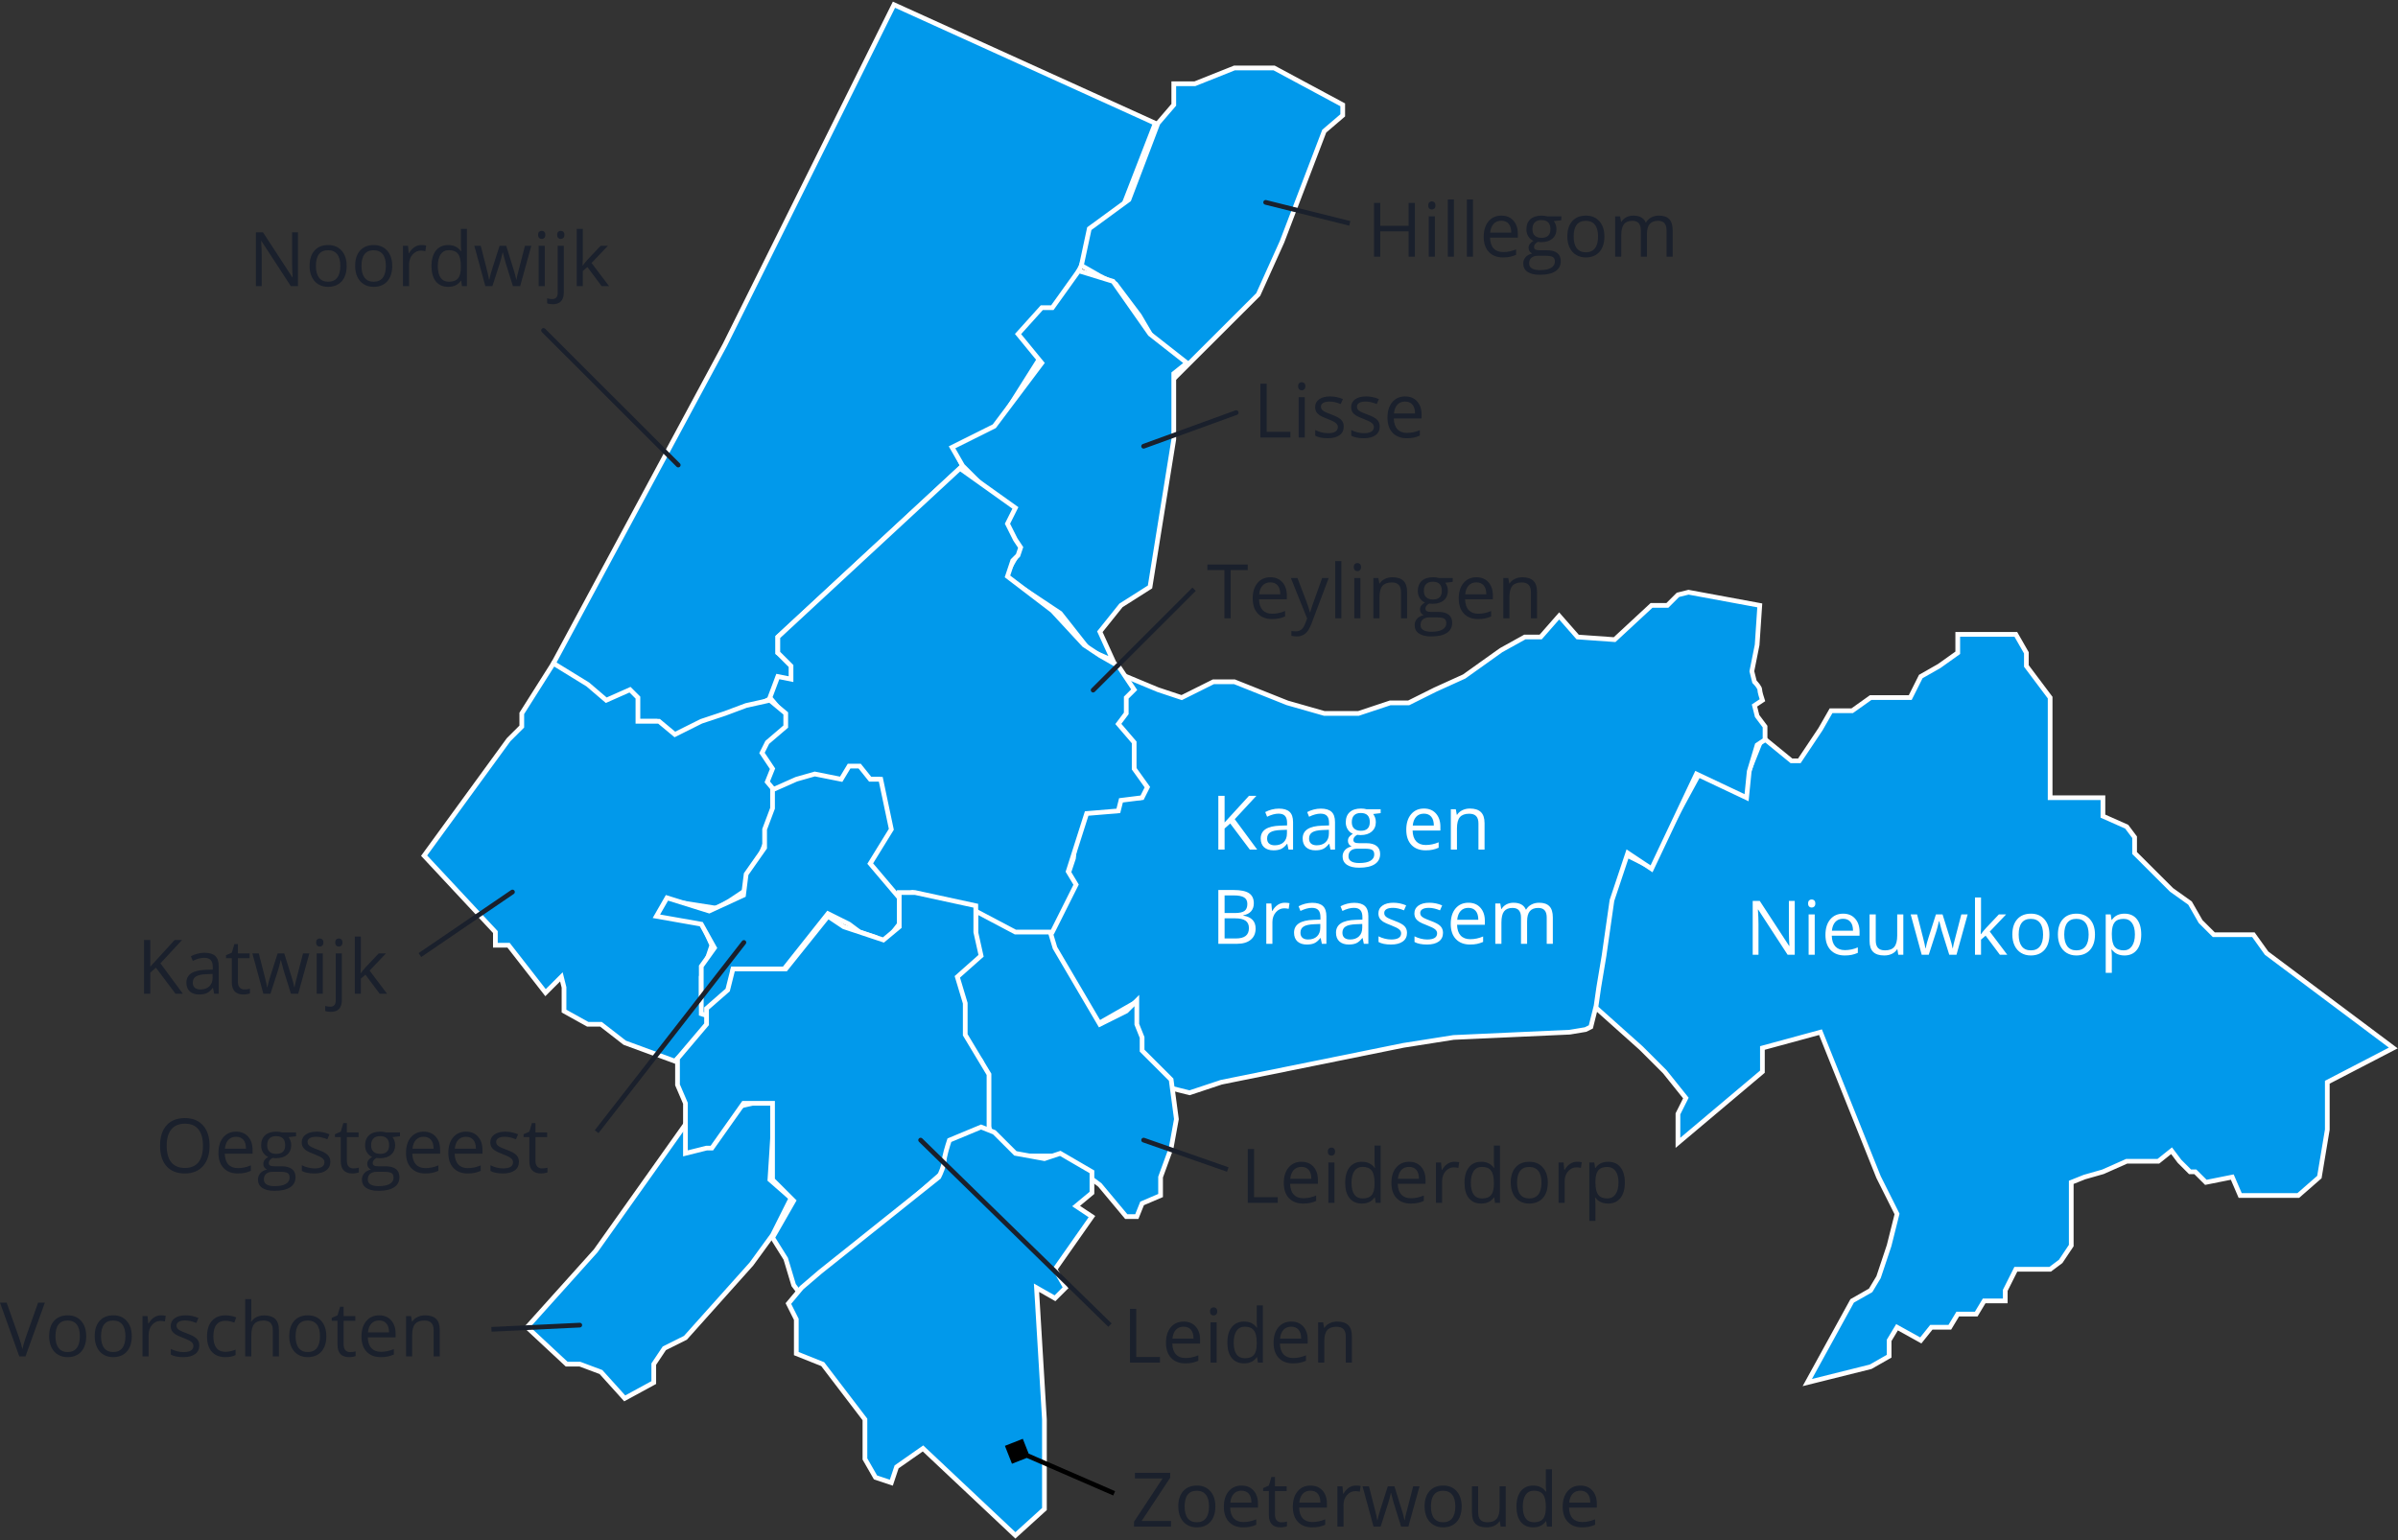 <?xml version="1.0" encoding="utf-8"?><svg width="509" height="327" viewBox="0 0 509 327" fill="none" xmlns="http://www.w3.org/2000/svg">
<rect x="0" y="0" width="509" height="327" fill="#333333" stroke="none"/>
<path d="M380.253 161.542L374.09 156.507L369.608 167.695L360.643 164.339L349.997 183.917L344.395 181.12L341.033 188.951L337.671 213.005L348.317 222.514L353.359 227.549L357.842 233.142L356.161 236.499V242.652L374.09 227.549V222.514L386.417 219.158L398.743 249.924L402.665 257.755L400.984 264.468L398.743 271.18L397.062 273.977L393.14 276.215L383.615 293.555L397.062 290.199L400.984 287.962V284.605L402.665 281.808L407.708 284.605L409.949 281.808H411.63H413.871L415.552 279.012H419.474L421.155 276.215H425.637V273.977L427.878 269.502H431.8H435.162L437.403 267.824L439.644 264.468V261.111V257.755V256.077V251.043L442.446 249.924L446.368 248.805L451.41 246.567H454.772H458.134L460.935 244.33L462.616 246.567L464.857 248.805H465.978L468.219 251.043L473.822 249.924L475.503 253.839H481.106H487.829L492.312 249.924L493.993 239.855V233.142V229.786L508 222.514L481.106 202.376L478.304 198.461H475.503H469.9L467.099 195.664L464.857 191.748L460.935 188.951L458.134 186.154L453.091 181.12V177.764L451.41 175.526L446.368 173.289V169.373H442.446H435.162V167.695V164.339V161.542V156.507V148.117L431.8 143.641L430.119 141.404V138.607L427.878 134.691H423.956H419.474H415.552V138.607L411.63 141.404L407.708 143.641L405.466 148.117H402.665H397.062L393.14 150.913H388.658L386.417 154.829L381.934 161.542H380.253Z" fill="#0199EB" stroke="white"/>
<path d="M245.783 146.439L239.06 143.642V146.439L237.939 148.117V151.474L236.818 153.711L239.06 157.067L240.18 159.305L240.74 163.78L242.982 167.136L241.861 169.374H239.06L237.379 169.933L236.818 172.171H235.137L231.215 171.052L229.535 173.29L228.414 176.646L227.854 182.24L226.733 185.596L227.854 188.393L225.612 192.868L222.811 196.784V199.58L232.896 217.481L240.74 213.006L240.18 218.04L241.861 220.277V223.074L248.024 230.906L252.507 232.024L259.23 229.787L297.89 221.956L308.536 220.277L333.189 219.159L336.55 218.599L337.671 218.04L338.792 213.565L339.352 209.649L340.473 202.937L342.153 191.19L345.515 181.121L350.558 184.477L360.083 164.339L370.728 169.374L371.289 163.78L372.969 158.186L374.65 157.067V154.271L372.969 152.033L372.409 149.796L374.09 148.677C373.903 148.117 373.53 146.887 373.53 146.439C373.53 145.992 372.783 145.134 372.409 144.761L371.849 142.524L372.969 136.93L373.53 128.539L358.402 125.742L356.161 126.302L353.92 128.539H350.558L342.714 135.811L334.87 135.252L330.948 130.777L327.025 135.252H323.664L318.621 138.049L314.699 140.845L310.777 143.642L304.614 146.439L299.011 149.236H295.089L288.365 151.474H281.081L273.237 149.236L262.032 144.761H257.549L250.826 148.117L245.783 146.439Z" fill="#0199EB" stroke="white"/>
<path d="M233.457 217.48L223.932 201.258L222.923 197.902L220.57 196.783H214.407L210.485 194.545L207.123 192.867V197.902V202.936L202.641 206.852L203.761 210.767V214.683V220.277L208.243 225.311L209.364 228.668L208.804 236.499L210.485 240.974L214.407 245.449H222.251H225.613L231.215 249.924L233.457 251.602L239.06 258.315H241.301L242.421 255.518L246.343 253.84V249.924L248.585 243.771L249.705 237.618L248.585 229.227L242.421 223.074V220.277L241.301 217.48V212.446L239.06 214.683L233.457 217.48Z" fill="#0199EB"/>
<path d="M222.251 195.664L222.923 197.902M222.923 197.902L223.932 201.258L233.457 217.48L239.06 214.683L241.301 212.446V217.48L242.421 220.277V223.074L248.585 229.227L249.705 237.618L248.585 243.771L246.343 249.924V253.84L242.421 255.518L241.301 258.315H239.06L233.457 251.602L231.215 249.924L225.613 245.449H222.251H214.407L210.485 240.974L208.804 236.499L209.364 228.668L208.243 225.311L203.761 220.277V214.683V210.767L202.641 206.852L207.123 202.936V197.902V192.867L210.485 194.545L214.407 196.783H220.57L222.923 197.902Z" stroke="white"/>
<path d="M126.441 265.587L145.491 238.736L146.611 244.33L151.094 243.211L157.257 234.821L164.541 233.143L163.42 250.483L167.902 254.399L163.98 262.23L159.498 268.384L145.491 284.046L141.008 286.284L138.767 289.64V293.556L132.604 296.912L127.561 291.318L123.079 289.64H120.278L111.873 281.809L126.441 265.587Z" fill="#0199EB" stroke="white"/>
<path d="M245.223 26.172L189.754 1L153.895 73.16L117.476 140.845L127.001 149.236L134.285 147.558V153.151H139.327L144.37 157.627L149.973 153.151H153.895L165.101 147.558V144.201H168.463V140.845L165.101 138.608V135.251L204.321 98.892L202.641 95.535L211.605 90.501L221.13 75.398L217.768 71.482L221.13 66.448H224.492L229.535 56.379L232.336 48.547L238.499 43.513L245.223 26.172Z" fill="#0199EB" stroke="white"/>
<path d="M249.145 22.256L245.783 26.172L239.62 42.394L231.215 48.547L229.535 56.378L233.457 58.616L236.818 60.294L241.861 67.007L245.783 73.719L248.584 80.991L267.074 62.532L272.117 51.344L281.081 27.85L285.004 24.494V22.256L270.436 14.425H262.032L253.627 17.781H251.946H249.145V22.256Z" fill="#0199EB" stroke="white"/>
<path d="M249.145 79.313L251.946 77.075L244.102 70.922L236.258 59.735L228.974 57.497L223.371 65.328H221.13L216.088 70.922L221.13 77.075L211.045 90.501L202.08 94.976L204.321 98.891L213.286 107.841V111.198L216.088 115.673V116.791L215.527 118.47L213.286 122.385L225.052 130.217L231.215 138.048L236.258 140.285L233.457 134.132L237.939 128.538L244.102 124.623L249.145 93.297V88.263V79.313Z" fill="#0199EB" stroke="white"/>
<path d="M240.74 146.439L237.379 141.405L233.457 139.167L230.095 136.93L223.371 129.658L213.846 122.386L214.967 119.029L216.088 117.911L216.648 116.233L215.527 114.554L213.846 111.198L215.527 107.842L203.761 99.451L165.101 135.252V138.608L167.902 141.405V144.202L165.101 143.642L163.42 148.117L166.222 151.474L163.42 155.949L157.817 161.542L163.42 163.221L160.619 167.136L163.42 169.374L166.782 167.136L169.583 165.458H171.824L174.066 164.899L176.307 165.458H179.108L180.789 163.221L183.03 165.458H186.392V167.136L188.633 175.527L184.151 182.799L188.633 191.19L193.676 189.511L206.002 192.868L215.527 197.902H223.371L228.414 187.833L226.733 185.036L230.655 172.73L237.379 172.171L237.939 169.933L242.421 169.374L243.542 167.136L240.74 163.221V157.627L237.379 153.711L239.06 151.474V148.117L240.74 146.439Z" fill="#0199EB" stroke="white"/>
<path d="M110.753 151.473L117.476 140.845L124.76 145.32L128.682 148.676L133.725 146.439L135.405 148.117V153.151H139.888L143.25 155.948L148.852 153.151L153.895 151.473L158.377 149.795L163.42 148.676L166.782 151.473V154.27L162.86 157.626L161.739 159.864L163.98 163.22L162.86 166.017L165.661 169.373L163.98 172.729L163.42 176.645L158.377 188.951L155.016 191.189L152.214 192.867L141.569 191.189L139.888 193.986H143.25L148.852 195.664L151.094 200.698L148.852 207.411V213.005L151.094 217.48L143.25 225.311L132.604 221.396L127.561 217.48H124.76L119.717 214.683V209.649L119.157 207.411L115.795 210.767L107.951 200.698H105.15V197.902L90.022 181.679L107.951 157.067L110.753 154.27V151.473Z" fill="#0199EB" stroke="white"/>
<path d="M151.654 201.258L148.852 196.224L139.327 194.546L141.569 190.63L150.533 193.427L157.817 190.071L158.377 185.596L162.299 180.002V176.086L163.98 171.611V167.696L169.023 165.458L172.945 164.339L178.548 165.458L180.229 162.661H182.47L184.711 165.458H186.952L189.193 176.086L184.711 183.358L190.874 190.63V196.224L186.952 201.258L185.832 199.021L182.47 197.902L180.229 196.224L175.746 193.986L165.101 207.412L155.576 206.293V210.208L151.654 213.565L150.533 215.802L148.852 215.243V210.208V205.174L151.654 201.258Z" fill="#0199EB" stroke="white"/>
<path d="M143.81 230.345V224.752L149.973 217.48V214.123L154.455 210.208L155.576 205.733H166.782L175.746 194.545L179.108 196.783L185.832 199.02L187.513 199.58L190.874 196.783V189.511H194.236L207.123 192.308V197.901L208.243 202.936L203.201 207.411L204.882 213.005V219.717L209.924 228.108V240.974H204.882L201.52 243.771V247.686L170.144 275.096L168.463 272.858L166.782 267.265L163.98 262.79L168.463 254.958L163.98 250.483V234.261H157.817L151.094 243.771H149.973L145.491 244.889V237.617V234.261L143.81 230.345Z" fill="#0199EB" stroke="white"/>
<path d="M167.342 276.774L170.144 273.418L174.066 270.062L199.279 249.924C199.652 249.178 200.399 247.463 200.399 246.568C200.399 245.673 201.146 243.212 201.52 242.093L208.243 239.296L211.045 240.415L215.527 244.89L221.69 246.008L225.052 244.89L231.776 248.805V253.28L228.414 256.077L231.776 258.315L223.932 269.502L226.173 273.418L223.932 275.656L220.01 273.418L221.69 301.387V320.406L215.527 326L195.917 307.54L190.314 311.456L189.194 314.812L185.832 313.693L183.591 309.778V301.387L174.626 289.64L169.023 287.403V280.131L167.342 276.774Z" fill="#0199EB" stroke="white"/>
<path d="M266.855 180.393H265.292L261.128 174.854L259.933 175.916V180.393H258.605V168.971H259.933V174.635L265.113 168.971H266.683L262.089 173.932L266.855 180.393ZM273.503 180.393L273.245 179.174H273.183C272.756 179.71 272.329 180.075 271.902 180.268C271.48 180.455 270.951 180.549 270.316 180.549C269.467 180.549 268.8 180.33 268.316 179.893C267.837 179.455 267.597 178.833 267.597 178.025C267.597 176.296 268.98 175.39 271.745 175.307L273.198 175.26V174.729C273.198 174.057 273.053 173.562 272.761 173.244C272.475 172.921 272.014 172.76 271.378 172.76C270.665 172.76 269.857 172.979 268.956 173.416L268.558 172.424C268.98 172.195 269.441 172.015 269.941 171.885C270.446 171.755 270.951 171.689 271.456 171.689C272.477 171.689 273.232 171.916 273.722 172.369C274.217 172.822 274.464 173.549 274.464 174.549V180.393H273.503ZM270.573 179.479C271.381 179.479 272.014 179.257 272.472 178.814C272.935 178.372 273.167 177.752 273.167 176.955V176.182L271.87 176.236C270.839 176.273 270.094 176.434 269.636 176.721C269.183 177.002 268.956 177.442 268.956 178.041C268.956 178.51 269.097 178.867 269.378 179.111C269.665 179.356 270.063 179.479 270.573 179.479ZM282.409 180.393L282.152 179.174H282.089C281.662 179.71 281.235 180.075 280.808 180.268C280.386 180.455 279.857 180.549 279.222 180.549C278.373 180.549 277.706 180.33 277.222 179.893C276.743 179.455 276.503 178.833 276.503 178.025C276.503 176.296 277.886 175.39 280.652 175.307L282.105 175.26V174.729C282.105 174.057 281.959 173.562 281.667 173.244C281.381 172.921 280.92 172.76 280.284 172.76C279.571 172.76 278.764 172.979 277.863 173.416L277.464 172.424C277.886 172.195 278.347 172.015 278.847 171.885C279.352 171.755 279.857 171.689 280.363 171.689C281.383 171.689 282.139 171.916 282.628 172.369C283.123 172.822 283.37 173.549 283.37 174.549V180.393H282.409ZM279.48 179.479C280.287 179.479 280.92 179.257 281.378 178.814C281.842 178.372 282.073 177.752 282.073 176.955V176.182L280.777 176.236C279.745 176.273 279.001 176.434 278.542 176.721C278.089 177.002 277.863 177.442 277.863 178.041C277.863 178.51 278.003 178.867 278.284 179.111C278.571 179.356 278.969 179.479 279.48 179.479ZM293.058 171.83V172.65L291.472 172.838C291.618 173.02 291.748 173.26 291.863 173.557C291.977 173.848 292.034 174.179 292.034 174.549C292.034 175.387 291.748 176.057 291.175 176.557C290.602 177.057 289.816 177.307 288.816 177.307C288.56 177.307 288.321 177.286 288.097 177.244C287.545 177.536 287.269 177.903 287.269 178.346C287.269 178.58 287.365 178.755 287.558 178.869C287.751 178.979 288.081 179.033 288.55 179.033H290.066C290.993 179.033 291.704 179.229 292.198 179.619C292.698 180.01 292.948 180.577 292.948 181.322C292.948 182.27 292.568 182.992 291.808 183.486C291.047 183.986 289.938 184.236 288.48 184.236C287.36 184.236 286.495 184.028 285.886 183.611C285.282 183.195 284.98 182.606 284.98 181.846C284.98 181.325 285.146 180.874 285.48 180.494C285.813 180.114 286.282 179.856 286.886 179.721C286.667 179.622 286.482 179.468 286.331 179.26C286.185 179.051 286.113 178.809 286.113 178.533C286.113 178.221 286.196 177.947 286.363 177.713C286.529 177.479 286.792 177.252 287.152 177.033C286.709 176.851 286.347 176.541 286.066 176.104C285.79 175.666 285.652 175.166 285.652 174.604C285.652 173.666 285.933 172.945 286.495 172.439C287.058 171.929 287.855 171.674 288.886 171.674C289.334 171.674 289.738 171.726 290.097 171.83H293.058ZM286.23 181.83C286.23 182.294 286.425 182.645 286.816 182.885C287.206 183.124 287.766 183.244 288.495 183.244C289.584 183.244 290.389 183.08 290.909 182.752C291.435 182.429 291.698 181.989 291.698 181.432C291.698 180.968 291.555 180.645 291.269 180.463C290.982 180.286 290.443 180.197 289.652 180.197H288.097C287.508 180.197 287.05 180.338 286.722 180.619C286.394 180.9 286.23 181.304 286.23 181.83ZM286.933 174.572C286.933 175.171 287.102 175.624 287.441 175.932C287.779 176.239 288.251 176.393 288.855 176.393C290.12 176.393 290.753 175.778 290.753 174.549C290.753 173.262 290.113 172.619 288.831 172.619C288.222 172.619 287.753 172.783 287.425 173.111C287.097 173.439 286.933 173.926 286.933 174.572ZM302.589 180.549C301.323 180.549 300.323 180.163 299.589 179.393C298.86 178.622 298.495 177.551 298.495 176.182C298.495 174.801 298.834 173.705 299.511 172.893C300.193 172.08 301.107 171.674 302.253 171.674C303.326 171.674 304.175 172.028 304.8 172.736C305.425 173.439 305.738 174.369 305.738 175.525V176.346H299.839C299.865 177.351 300.118 178.114 300.597 178.635C301.081 179.156 301.761 179.416 302.636 179.416C303.558 179.416 304.469 179.223 305.37 178.838V179.994C304.912 180.192 304.477 180.333 304.066 180.416C303.659 180.505 303.167 180.549 302.589 180.549ZM302.238 172.76C301.55 172.76 301.001 172.984 300.589 173.432C300.183 173.88 299.943 174.499 299.87 175.291H304.347C304.347 174.473 304.165 173.848 303.8 173.416C303.435 172.979 302.915 172.76 302.238 172.76ZM313.816 180.393V174.854C313.816 174.156 313.657 173.635 313.339 173.291C313.021 172.947 312.524 172.775 311.847 172.775C310.951 172.775 310.295 173.018 309.878 173.502C309.462 173.986 309.253 174.786 309.253 175.9V180.393H307.956V171.83H309.011L309.222 173.002H309.284C309.55 172.58 309.922 172.255 310.402 172.025C310.881 171.791 311.415 171.674 312.003 171.674C313.034 171.674 313.81 171.924 314.331 172.424C314.852 172.919 315.113 173.713 315.113 174.807V180.393H313.816ZM258.605 188.971H261.831C263.347 188.971 264.443 189.197 265.12 189.65C265.797 190.104 266.136 190.82 266.136 191.799C266.136 192.476 265.946 193.036 265.566 193.479C265.191 193.916 264.641 194.2 263.917 194.33V194.408C265.652 194.705 266.519 195.617 266.519 197.143C266.519 198.163 266.172 198.96 265.48 199.533C264.792 200.106 263.829 200.393 262.589 200.393H258.605V188.971ZM259.933 193.861H262.12C263.058 193.861 263.732 193.715 264.144 193.424C264.555 193.127 264.761 192.63 264.761 191.932C264.761 191.291 264.532 190.83 264.073 190.549C263.615 190.262 262.886 190.119 261.886 190.119H259.933V193.861ZM259.933 194.986V199.26H262.316C263.238 199.26 263.93 199.083 264.394 198.729C264.863 198.369 265.097 197.809 265.097 197.049C265.097 196.34 264.857 195.82 264.378 195.486C263.904 195.153 263.18 194.986 262.206 194.986H259.933ZM272.691 191.674C273.071 191.674 273.412 191.705 273.714 191.768L273.534 192.971C273.18 192.893 272.868 192.854 272.597 192.854C271.904 192.854 271.31 193.135 270.816 193.697C270.326 194.26 270.081 194.96 270.081 195.799V200.393H268.784V191.83H269.855L270.003 193.416H270.066C270.383 192.859 270.766 192.429 271.214 192.127C271.662 191.825 272.154 191.674 272.691 191.674ZM280.581 200.393L280.323 199.174H280.261C279.834 199.71 279.407 200.075 278.98 200.268C278.558 200.455 278.029 200.549 277.394 200.549C276.545 200.549 275.878 200.33 275.394 199.893C274.915 199.455 274.675 198.833 274.675 198.025C274.675 196.296 276.058 195.39 278.823 195.307L280.277 195.26V194.729C280.277 194.057 280.131 193.562 279.839 193.244C279.553 192.921 279.092 192.76 278.456 192.76C277.743 192.76 276.935 192.979 276.034 193.416L275.636 192.424C276.058 192.195 276.519 192.015 277.019 191.885C277.524 191.755 278.029 191.689 278.534 191.689C279.555 191.689 280.31 191.916 280.8 192.369C281.295 192.822 281.542 193.549 281.542 194.549V200.393H280.581ZM277.652 199.479C278.459 199.479 279.092 199.257 279.55 198.814C280.014 198.372 280.245 197.752 280.245 196.955V196.182L278.948 196.236C277.917 196.273 277.172 196.434 276.714 196.721C276.261 197.002 276.034 197.442 276.034 198.041C276.034 198.51 276.175 198.867 276.456 199.111C276.743 199.356 277.141 199.479 277.652 199.479ZM289.488 200.393L289.23 199.174H289.167C288.74 199.71 288.313 200.075 287.886 200.268C287.464 200.455 286.935 200.549 286.3 200.549C285.451 200.549 284.784 200.33 284.3 199.893C283.821 199.455 283.581 198.833 283.581 198.025C283.581 196.296 284.964 195.39 287.73 195.307L289.183 195.26V194.729C289.183 194.057 289.037 193.562 288.745 193.244C288.459 192.921 287.998 192.76 287.363 192.76C286.649 192.76 285.842 192.979 284.941 193.416L284.542 192.424C284.964 192.195 285.425 192.015 285.925 191.885C286.43 191.755 286.935 191.689 287.441 191.689C288.462 191.689 289.217 191.916 289.706 192.369C290.201 192.822 290.448 193.549 290.448 194.549V200.393H289.488ZM286.558 199.479C287.365 199.479 287.998 199.257 288.456 198.814C288.92 198.372 289.152 197.752 289.152 196.955V196.182L287.855 196.236C286.823 196.273 286.079 196.434 285.62 196.721C285.167 197.002 284.941 197.442 284.941 198.041C284.941 198.51 285.081 198.867 285.363 199.111C285.649 199.356 286.047 199.479 286.558 199.479ZM298.652 198.057C298.652 198.854 298.355 199.468 297.761 199.9C297.167 200.333 296.334 200.549 295.261 200.549C294.126 200.549 293.24 200.369 292.605 200.01V198.807C293.016 199.015 293.456 199.179 293.925 199.299C294.399 199.419 294.855 199.479 295.292 199.479C295.969 199.479 296.49 199.372 296.855 199.158C297.219 198.939 297.402 198.609 297.402 198.166C297.402 197.833 297.256 197.549 296.964 197.314C296.678 197.075 296.115 196.794 295.277 196.471C294.48 196.174 293.912 195.916 293.573 195.697C293.24 195.473 292.99 195.221 292.823 194.939C292.662 194.658 292.581 194.322 292.581 193.932C292.581 193.234 292.865 192.684 293.433 192.283C294.001 191.877 294.779 191.674 295.769 191.674C296.691 191.674 297.592 191.861 298.472 192.236L298.011 193.291C297.152 192.937 296.373 192.76 295.675 192.76C295.06 192.76 294.597 192.856 294.284 193.049C293.972 193.242 293.816 193.507 293.816 193.846C293.816 194.075 293.873 194.27 293.988 194.432C294.107 194.593 294.297 194.747 294.558 194.893C294.818 195.038 295.318 195.249 296.058 195.525C297.073 195.895 297.758 196.268 298.113 196.643C298.472 197.018 298.652 197.489 298.652 198.057ZM306.292 198.057C306.292 198.854 305.995 199.468 305.402 199.9C304.808 200.333 303.975 200.549 302.902 200.549C301.766 200.549 300.881 200.369 300.245 200.01V198.807C300.657 199.015 301.097 199.179 301.566 199.299C302.04 199.419 302.495 199.479 302.933 199.479C303.61 199.479 304.131 199.372 304.495 199.158C304.86 198.939 305.042 198.609 305.042 198.166C305.042 197.833 304.896 197.549 304.605 197.314C304.318 197.075 303.756 196.794 302.917 196.471C302.12 196.174 301.553 195.916 301.214 195.697C300.881 195.473 300.631 195.221 300.464 194.939C300.303 194.658 300.222 194.322 300.222 193.932C300.222 193.234 300.506 192.684 301.073 192.283C301.641 191.877 302.42 191.674 303.409 191.674C304.331 191.674 305.232 191.861 306.113 192.236L305.652 193.291C304.792 192.937 304.014 192.76 303.316 192.76C302.701 192.76 302.238 192.856 301.925 193.049C301.613 193.242 301.456 193.507 301.456 193.846C301.456 194.075 301.514 194.27 301.628 194.432C301.748 194.593 301.938 194.747 302.198 194.893C302.459 195.038 302.959 195.249 303.698 195.525C304.714 195.895 305.399 196.268 305.753 196.643C306.113 197.018 306.292 197.489 306.292 198.057ZM312.027 200.549C310.761 200.549 309.761 200.163 309.027 199.393C308.297 198.622 307.933 197.551 307.933 196.182C307.933 194.801 308.271 193.705 308.948 192.893C309.631 192.08 310.545 191.674 311.691 191.674C312.764 191.674 313.613 192.028 314.238 192.736C314.863 193.439 315.175 194.369 315.175 195.525V196.346H309.277C309.303 197.351 309.555 198.114 310.034 198.635C310.519 199.156 311.198 199.416 312.073 199.416C312.995 199.416 313.907 199.223 314.808 198.838V199.994C314.35 200.192 313.915 200.333 313.503 200.416C313.097 200.505 312.605 200.549 312.027 200.549ZM311.675 192.76C310.988 192.76 310.438 192.984 310.027 193.432C309.62 193.88 309.381 194.499 309.308 195.291H313.784C313.784 194.473 313.602 193.848 313.238 193.416C312.873 192.979 312.352 192.76 311.675 192.76ZM328.308 200.393V194.822C328.308 194.14 328.162 193.63 327.87 193.291C327.579 192.947 327.126 192.775 326.511 192.775C325.704 192.775 325.107 193.007 324.722 193.471C324.337 193.934 324.144 194.648 324.144 195.611V200.393H322.847V194.822C322.847 194.14 322.701 193.63 322.409 193.291C322.118 192.947 321.662 192.775 321.042 192.775C320.23 192.775 319.633 193.02 319.253 193.51C318.878 193.994 318.691 194.791 318.691 195.9V200.393H317.394V191.83H318.448L318.659 193.002H318.722C318.967 192.585 319.31 192.26 319.753 192.025C320.201 191.791 320.701 191.674 321.253 191.674C322.592 191.674 323.467 192.158 323.878 193.127H323.941C324.196 192.679 324.566 192.325 325.05 192.064C325.534 191.804 326.087 191.674 326.706 191.674C327.675 191.674 328.399 191.924 328.878 192.424C329.363 192.919 329.605 193.713 329.605 194.807V200.393H328.308Z" fill="white"/>
<path d="M63.244 60.75H61.729L55.486 51.164H55.424C55.507 52.289 55.549 53.32 55.549 54.258V60.75H54.322V49.328H55.822L62.049 58.875H62.111C62.101 58.734 62.078 58.284 62.041 57.523C62.005 56.758 61.992 56.211 62.002 55.883V49.328H63.244V60.75ZM73.58 56.461C73.58 57.857 73.229 58.948 72.525 59.734C71.822 60.516 70.851 60.906 69.611 60.906C68.846 60.906 68.166 60.727 67.572 60.367C66.979 60.008 66.52 59.492 66.197 58.82C65.874 58.148 65.713 57.362 65.713 56.461C65.713 55.065 66.062 53.979 66.76 53.203C67.458 52.422 68.427 52.031 69.666 52.031C70.864 52.031 71.814 52.43 72.518 53.227C73.226 54.023 73.58 55.102 73.58 56.461ZM67.057 56.461C67.057 57.555 67.275 58.388 67.713 58.961C68.15 59.534 68.794 59.82 69.643 59.82C70.492 59.82 71.135 59.536 71.572 58.969C72.015 58.396 72.236 57.56 72.236 56.461C72.236 55.372 72.015 54.547 71.572 53.984C71.135 53.417 70.486 53.133 69.627 53.133C68.778 53.133 68.137 53.411 67.705 53.969C67.273 54.526 67.057 55.357 67.057 56.461ZM83.252 56.461C83.252 57.857 82.9 58.948 82.197 59.734C81.494 60.516 80.523 60.906 79.283 60.906C78.518 60.906 77.838 60.727 77.244 60.367C76.65 60.008 76.192 59.492 75.869 58.82C75.546 58.148 75.385 57.362 75.385 56.461C75.385 55.065 75.734 53.979 76.432 53.203C77.13 52.422 78.098 52.031 79.338 52.031C80.536 52.031 81.486 52.43 82.189 53.227C82.898 54.023 83.252 55.102 83.252 56.461ZM76.729 56.461C76.729 57.555 76.947 58.388 77.385 58.961C77.822 59.534 78.466 59.82 79.314 59.82C80.163 59.82 80.807 59.536 81.244 58.969C81.687 58.396 81.908 57.56 81.908 56.461C81.908 55.372 81.687 54.547 81.244 53.984C80.807 53.417 80.158 53.133 79.299 53.133C78.45 53.133 77.809 53.411 77.377 53.969C76.945 54.526 76.729 55.357 76.729 56.461ZM89.439 52.031C89.82 52.031 90.161 52.062 90.463 52.125L90.283 53.328C89.929 53.25 89.617 53.211 89.346 53.211C88.653 53.211 88.059 53.492 87.564 54.055C87.075 54.617 86.83 55.318 86.83 56.156V60.75H85.533V52.188H86.604L86.752 53.773H86.814C87.132 53.216 87.515 52.786 87.963 52.484C88.411 52.182 88.903 52.031 89.439 52.031ZM97.893 59.602H97.822C97.223 60.471 96.328 60.906 95.135 60.906C94.015 60.906 93.143 60.523 92.518 59.758C91.898 58.992 91.588 57.904 91.588 56.492C91.588 55.081 91.9 53.984 92.525 53.203C93.15 52.422 94.02 52.031 95.135 52.031C96.296 52.031 97.187 52.453 97.807 53.297H97.908L97.854 52.68L97.822 52.078V48.594H99.119V60.75H98.064L97.893 59.602ZM95.299 59.82C96.184 59.82 96.825 59.581 97.221 59.102C97.622 58.617 97.822 57.839 97.822 56.766V56.492C97.822 55.279 97.619 54.414 97.213 53.898C96.812 53.378 96.169 53.117 95.283 53.117C94.523 53.117 93.939 53.414 93.533 54.008C93.132 54.596 92.932 55.43 92.932 56.508C92.932 57.602 93.132 58.427 93.533 58.984C93.934 59.542 94.523 59.82 95.299 59.82ZM108.869 60.75L107.299 55.727C107.2 55.419 107.015 54.721 106.744 53.633H106.682C106.473 54.544 106.291 55.247 106.135 55.742L104.518 60.75H103.018L100.682 52.188H102.041C102.593 54.339 103.012 55.977 103.299 57.102C103.591 58.227 103.757 58.984 103.799 59.375H103.861C103.919 59.078 104.01 58.695 104.135 58.227C104.265 57.753 104.377 57.378 104.471 57.102L106.041 52.188H107.447L108.979 57.102C109.27 57.997 109.468 58.75 109.572 59.359H109.635C109.656 59.172 109.71 58.883 109.799 58.492C109.893 58.102 110.437 56 111.432 52.188H112.775L110.408 60.75H108.869ZM115.627 60.75H114.33V52.188H115.627V60.75ZM114.221 49.867C114.221 49.57 114.294 49.354 114.44 49.219C114.585 49.078 114.768 49.008 114.986 49.008C115.195 49.008 115.374 49.078 115.525 49.219C115.676 49.359 115.752 49.575 115.752 49.867C115.752 50.159 115.676 50.378 115.525 50.523C115.374 50.664 115.195 50.734 114.986 50.734C114.768 50.734 114.585 50.664 114.44 50.523C114.294 50.378 114.221 50.159 114.221 49.867ZM117.338 64.594C116.843 64.594 116.442 64.529 116.135 64.398V63.344C116.494 63.448 116.848 63.5 117.197 63.5C117.604 63.5 117.9 63.388 118.088 63.164C118.281 62.945 118.377 62.609 118.377 62.156V52.188H119.674V62.062C119.674 63.75 118.895 64.594 117.338 64.594ZM118.268 49.867C118.268 49.57 118.341 49.354 118.486 49.219C118.632 49.078 118.815 49.008 119.033 49.008C119.242 49.008 119.421 49.078 119.572 49.219C119.723 49.359 119.799 49.575 119.799 49.867C119.799 50.159 119.723 50.378 119.572 50.523C119.421 50.664 119.242 50.734 119.033 50.734C118.815 50.734 118.632 50.664 118.486 50.523C118.341 50.378 118.268 50.159 118.268 49.867ZM123.705 56.367C123.929 56.05 124.27 55.633 124.729 55.117L127.494 52.188H129.033L125.565 55.836L129.275 60.75H127.705L124.682 56.703L123.705 57.547V60.75H122.424V48.594H123.705V55.039C123.705 55.325 123.684 55.768 123.643 56.367H123.705Z" fill="#1A202C"/>
<path d="M380.952 202.714H379.437L373.195 193.128H373.132C373.215 194.253 373.257 195.284 373.257 196.222V202.714H372.03V191.292H373.53L379.757 200.839H379.82C379.809 200.698 379.786 200.248 379.749 199.487C379.713 198.722 379.7 198.175 379.71 197.847V191.292H380.952V202.714ZM385.195 202.714H383.898V194.151H385.195V202.714ZM383.788 191.831C383.788 191.534 383.861 191.318 384.007 191.183C384.153 191.042 384.335 190.972 384.554 190.972C384.762 190.972 384.942 191.042 385.093 191.183C385.244 191.323 385.32 191.539 385.32 191.831C385.32 192.123 385.244 192.341 385.093 192.487C384.942 192.628 384.762 192.698 384.554 192.698C384.335 192.698 384.153 192.628 384.007 192.487C383.861 192.341 383.788 192.123 383.788 191.831ZM391.562 202.87C390.296 202.87 389.296 202.485 388.562 201.714C387.833 200.943 387.468 199.873 387.468 198.503C387.468 197.123 387.806 196.026 388.484 195.214C389.166 194.401 390.08 193.995 391.226 193.995C392.299 193.995 393.148 194.349 393.773 195.058C394.398 195.761 394.71 196.69 394.71 197.847V198.667H388.812C388.838 199.672 389.09 200.435 389.57 200.956C390.054 201.477 390.734 201.737 391.609 201.737C392.53 201.737 393.442 201.545 394.343 201.159V202.315C393.885 202.513 393.45 202.654 393.038 202.737C392.632 202.826 392.14 202.87 391.562 202.87ZM391.21 195.081C390.523 195.081 389.973 195.305 389.562 195.753C389.155 196.201 388.916 196.821 388.843 197.612H393.32C393.32 196.795 393.137 196.17 392.773 195.737C392.408 195.3 391.887 195.081 391.21 195.081ZM398.148 194.151V199.706C398.148 200.404 398.306 200.925 398.624 201.269C398.942 201.612 399.439 201.784 400.116 201.784C401.012 201.784 401.666 201.539 402.077 201.05C402.494 200.56 402.702 199.761 402.702 198.651V194.151H403.999V202.714H402.929L402.741 201.565H402.671C402.405 201.987 402.036 202.31 401.562 202.534C401.093 202.758 400.556 202.87 399.952 202.87C398.911 202.87 398.129 202.623 397.609 202.128C397.093 201.633 396.835 200.841 396.835 199.753V194.151H398.148ZM413.749 202.714L412.179 197.69C412.08 197.383 411.895 196.685 411.624 195.597H411.562C411.353 196.508 411.171 197.211 411.015 197.706L409.398 202.714H407.898L405.562 194.151H406.921C407.473 196.302 407.892 197.94 408.179 199.065C408.471 200.19 408.637 200.948 408.679 201.339H408.741C408.799 201.042 408.89 200.659 409.015 200.19C409.145 199.716 409.257 199.341 409.351 199.065L410.921 194.151H412.327L413.859 199.065C414.15 199.961 414.348 200.714 414.452 201.323H414.515C414.536 201.136 414.59 200.847 414.679 200.456C414.773 200.065 415.317 197.964 416.312 194.151H417.655L415.288 202.714H413.749ZM420.491 198.331C420.715 198.013 421.056 197.597 421.515 197.081L424.28 194.151H425.82L422.351 197.8L426.062 202.714H424.491L421.468 198.667L420.491 199.511V202.714H419.21V190.558H420.491V197.003C420.491 197.289 420.471 197.732 420.429 198.331H420.491ZM435.007 198.425C435.007 199.821 434.655 200.912 433.952 201.698C433.249 202.479 432.278 202.87 431.038 202.87C430.273 202.87 429.593 202.69 428.999 202.331C428.405 201.972 427.947 201.456 427.624 200.784C427.301 200.112 427.14 199.326 427.14 198.425C427.14 197.029 427.489 195.943 428.187 195.167C428.885 194.386 429.853 193.995 431.093 193.995C432.291 193.995 433.241 194.394 433.945 195.19C434.653 195.987 435.007 197.065 435.007 198.425ZM428.484 198.425C428.484 199.519 428.702 200.352 429.14 200.925C429.577 201.498 430.221 201.784 431.07 201.784C431.918 201.784 432.562 201.5 432.999 200.933C433.442 200.36 433.663 199.524 433.663 198.425C433.663 197.336 433.442 196.511 432.999 195.948C432.562 195.381 431.913 195.097 431.054 195.097C430.205 195.097 429.564 195.375 429.132 195.933C428.7 196.49 428.484 197.321 428.484 198.425ZM444.679 198.425C444.679 199.821 444.327 200.912 443.624 201.698C442.921 202.479 441.95 202.87 440.71 202.87C439.945 202.87 439.265 202.69 438.671 202.331C438.077 201.972 437.619 201.456 437.296 200.784C436.973 200.112 436.812 199.326 436.812 198.425C436.812 197.029 437.161 195.943 437.859 195.167C438.556 194.386 439.525 193.995 440.765 193.995C441.963 193.995 442.913 194.394 443.616 195.19C444.325 195.987 444.679 197.065 444.679 198.425ZM438.155 198.425C438.155 199.519 438.374 200.352 438.812 200.925C439.249 201.498 439.892 201.784 440.741 201.784C441.59 201.784 442.234 201.5 442.671 200.933C443.114 200.36 443.335 199.524 443.335 198.425C443.335 197.336 443.114 196.511 442.671 195.948C442.234 195.381 441.585 195.097 440.726 195.097C439.877 195.097 439.236 195.375 438.804 195.933C438.372 196.49 438.155 197.321 438.155 198.425ZM450.945 202.87C450.387 202.87 449.877 202.769 449.413 202.565C448.955 202.357 448.57 202.039 448.257 201.612H448.163C448.226 202.112 448.257 202.586 448.257 203.034V206.558H446.96V194.151H448.015L448.195 195.323H448.257C448.59 194.854 448.978 194.516 449.421 194.308C449.864 194.099 450.372 193.995 450.945 193.995C452.08 193.995 452.955 194.383 453.57 195.159C454.189 195.935 454.499 197.024 454.499 198.425C454.499 199.831 454.184 200.925 453.554 201.706C452.929 202.482 452.059 202.87 450.945 202.87ZM450.757 195.097C449.882 195.097 449.249 195.339 448.859 195.823C448.468 196.308 448.267 197.078 448.257 198.136V198.425C448.257 199.628 448.458 200.49 448.859 201.011C449.26 201.526 449.903 201.784 450.788 201.784C451.528 201.784 452.106 201.485 452.523 200.886C452.945 200.287 453.155 199.461 453.155 198.409C453.155 197.341 452.945 196.524 452.523 195.956C452.106 195.383 451.517 195.097 450.757 195.097Z" fill="white"/>
<path d="M300.322 54.5H298.994V49.125H292.978V54.5H291.65V43.078H292.978V47.938H298.994V43.078H300.322V54.5ZM304.564 54.5H303.267V45.938H304.564V54.5ZM303.158 43.617C303.158 43.32 303.231 43.104 303.377 42.969C303.522 42.828 303.705 42.758 303.923 42.758C304.132 42.758 304.311 42.828 304.463 42.969C304.614 43.109 304.689 43.325 304.689 43.617C304.689 43.909 304.614 44.128 304.463 44.273C304.311 44.414 304.132 44.484 303.923 44.484C303.705 44.484 303.522 44.414 303.377 44.273C303.231 44.128 303.158 43.909 303.158 43.617ZM308.611 54.5H307.314V42.344H308.611V54.5ZM312.658 54.5H311.361V42.344H312.658V54.5ZM319.025 54.656C317.759 54.656 316.759 54.271 316.025 53.5C315.296 52.729 314.931 51.659 314.931 50.289C314.931 48.909 315.27 47.812 315.947 47C316.629 46.188 317.543 45.781 318.689 45.781C319.762 45.781 320.611 46.135 321.236 46.844C321.861 47.547 322.173 48.477 322.173 49.633V50.453H316.275C316.301 51.458 316.554 52.221 317.033 52.742C317.517 53.263 318.197 53.523 319.072 53.523C319.994 53.523 320.905 53.331 321.806 52.945V54.102C321.348 54.3 320.913 54.44 320.502 54.523C320.095 54.612 319.603 54.656 319.025 54.656ZM318.673 46.867C317.986 46.867 317.436 47.091 317.025 47.539C316.619 47.987 316.379 48.607 316.306 49.398H320.783C320.783 48.581 320.601 47.956 320.236 47.523C319.871 47.086 319.351 46.867 318.673 46.867ZM331.4 45.938V46.758L329.814 46.945C329.96 47.128 330.09 47.367 330.205 47.664C330.319 47.956 330.377 48.286 330.377 48.656C330.377 49.495 330.09 50.164 329.517 50.664C328.944 51.164 328.158 51.414 327.158 51.414C326.903 51.414 326.663 51.393 326.439 51.352C325.887 51.643 325.611 52.01 325.611 52.453C325.611 52.688 325.707 52.862 325.9 52.977C326.093 53.086 326.423 53.141 326.892 53.141H328.408C329.335 53.141 330.046 53.336 330.541 53.727C331.041 54.117 331.291 54.685 331.291 55.43C331.291 56.378 330.91 57.099 330.15 57.594C329.39 58.094 328.28 58.344 326.822 58.344C325.702 58.344 324.838 58.135 324.228 57.719C323.624 57.302 323.322 56.714 323.322 55.953C323.322 55.432 323.489 54.982 323.822 54.602C324.155 54.221 324.624 53.964 325.228 53.828C325.009 53.729 324.825 53.575 324.673 53.367C324.528 53.159 324.455 52.917 324.455 52.641C324.455 52.328 324.538 52.055 324.705 51.82C324.871 51.586 325.134 51.359 325.494 51.141C325.051 50.958 324.689 50.648 324.408 50.211C324.132 49.773 323.994 49.273 323.994 48.711C323.994 47.773 324.275 47.052 324.838 46.547C325.4 46.036 326.197 45.781 327.228 45.781C327.676 45.781 328.08 45.833 328.439 45.938H331.4ZM324.572 55.938C324.572 56.401 324.767 56.753 325.158 56.992C325.548 57.232 326.108 57.352 326.838 57.352C327.926 57.352 328.731 57.188 329.252 56.859C329.778 56.536 330.041 56.096 330.041 55.539C330.041 55.075 329.897 54.753 329.611 54.57C329.325 54.393 328.785 54.305 327.994 54.305H326.439C325.851 54.305 325.392 54.445 325.064 54.727C324.736 55.008 324.572 55.411 324.572 55.938ZM325.275 48.68C325.275 49.279 325.444 49.732 325.783 50.039C326.121 50.346 326.593 50.5 327.197 50.5C328.463 50.5 329.095 49.885 329.095 48.656C329.095 47.37 328.455 46.727 327.173 46.727C326.564 46.727 326.095 46.891 325.767 47.219C325.439 47.547 325.275 48.034 325.275 48.68ZM340.548 50.211C340.548 51.607 340.197 52.698 339.494 53.484C338.791 54.266 337.819 54.656 336.58 54.656C335.814 54.656 335.134 54.477 334.541 54.117C333.947 53.758 333.489 53.242 333.166 52.57C332.843 51.898 332.681 51.112 332.681 50.211C332.681 48.815 333.03 47.729 333.728 46.953C334.426 46.172 335.395 45.781 336.634 45.781C337.832 45.781 338.783 46.18 339.486 46.977C340.194 47.773 340.548 48.852 340.548 50.211ZM334.025 50.211C334.025 51.305 334.244 52.138 334.681 52.711C335.119 53.284 335.762 53.57 336.611 53.57C337.46 53.57 338.103 53.286 338.541 52.719C338.983 52.146 339.205 51.31 339.205 50.211C339.205 49.122 338.983 48.297 338.541 47.734C338.103 47.167 337.455 46.883 336.595 46.883C335.746 46.883 335.106 47.161 334.673 47.719C334.241 48.276 334.025 49.107 334.025 50.211ZM353.744 54.5V48.93C353.744 48.247 353.598 47.737 353.306 47.398C353.015 47.055 352.561 46.883 351.947 46.883C351.14 46.883 350.543 47.115 350.158 47.578C349.772 48.042 349.58 48.755 349.58 49.719V54.5H348.283V48.93C348.283 48.247 348.137 47.737 347.845 47.398C347.554 47.055 347.098 46.883 346.478 46.883C345.666 46.883 345.069 47.128 344.689 47.617C344.314 48.102 344.127 48.898 344.127 50.008V54.5H342.83V45.938H343.884L344.095 47.109H344.158C344.403 46.693 344.746 46.367 345.189 46.133C345.637 45.898 346.137 45.781 346.689 45.781C348.028 45.781 348.903 46.266 349.314 47.234H349.377C349.632 46.786 350.002 46.432 350.486 46.172C350.97 45.911 351.522 45.781 352.142 45.781C353.111 45.781 353.835 46.031 354.314 46.531C354.798 47.026 355.041 47.82 355.041 48.914V54.5H353.744Z" fill="#1A202C"/>
<path d="M264.857 255.393V243.971H266.185V254.189H271.224V255.393H264.857ZM276.591 255.549C275.325 255.549 274.325 255.163 273.591 254.393C272.862 253.622 272.497 252.551 272.497 251.182C272.497 249.801 272.836 248.705 273.513 247.893C274.195 247.08 275.109 246.674 276.255 246.674C277.328 246.674 278.177 247.028 278.802 247.736C279.427 248.439 279.739 249.369 279.739 250.525V251.346H273.841C273.867 252.351 274.12 253.114 274.599 253.635C275.083 254.156 275.763 254.416 276.638 254.416C277.56 254.416 278.471 254.223 279.372 253.838V254.994C278.914 255.192 278.479 255.333 278.067 255.416C277.661 255.505 277.169 255.549 276.591 255.549ZM276.239 247.76C275.552 247.76 275.002 247.984 274.591 248.432C274.185 248.88 273.945 249.499 273.872 250.291H278.349C278.349 249.473 278.166 248.848 277.802 248.416C277.437 247.979 276.916 247.76 276.239 247.76ZM283.255 255.393H281.958V246.83H283.255V255.393ZM281.849 244.51C281.849 244.213 281.922 243.997 282.067 243.861C282.213 243.721 282.396 243.65 282.614 243.65C282.823 243.65 283.002 243.721 283.153 243.861C283.304 244.002 283.38 244.218 283.38 244.51C283.38 244.801 283.304 245.02 283.153 245.166C283.002 245.307 282.823 245.377 282.614 245.377C282.396 245.377 282.213 245.307 282.067 245.166C281.922 245.02 281.849 244.801 281.849 244.51ZM291.833 254.244H291.763C291.164 255.114 290.268 255.549 289.075 255.549C287.955 255.549 287.083 255.166 286.458 254.4C285.838 253.635 285.528 252.546 285.528 251.135C285.528 249.723 285.841 248.627 286.466 247.846C287.091 247.064 287.961 246.674 289.075 246.674C290.237 246.674 291.127 247.096 291.747 247.939H291.849L291.794 247.322L291.763 246.721V243.236H293.06V255.393H292.005L291.833 254.244ZM289.239 254.463C290.125 254.463 290.765 254.223 291.161 253.744C291.562 253.26 291.763 252.481 291.763 251.408V251.135C291.763 249.921 291.56 249.057 291.153 248.541C290.752 248.02 290.109 247.76 289.224 247.76C288.463 247.76 287.88 248.057 287.474 248.65C287.073 249.239 286.872 250.072 286.872 251.15C286.872 252.244 287.073 253.07 287.474 253.627C287.875 254.184 288.463 254.463 289.239 254.463ZM299.435 255.549C298.169 255.549 297.169 255.163 296.435 254.393C295.705 253.622 295.341 252.551 295.341 251.182C295.341 249.801 295.679 248.705 296.357 247.893C297.039 247.08 297.953 246.674 299.099 246.674C300.172 246.674 301.021 247.028 301.646 247.736C302.271 248.439 302.583 249.369 302.583 250.525V251.346H296.685C296.711 252.351 296.963 253.114 297.442 253.635C297.927 254.156 298.607 254.416 299.482 254.416C300.403 254.416 301.315 254.223 302.216 253.838V254.994C301.758 255.192 301.323 255.333 300.911 255.416C300.505 255.505 300.013 255.549 299.435 255.549ZM299.083 247.76C298.396 247.76 297.846 247.984 297.435 248.432C297.028 248.88 296.789 249.499 296.716 250.291H301.192C301.192 249.473 301.01 248.848 300.646 248.416C300.281 247.979 299.76 247.76 299.083 247.76ZM308.708 246.674C309.088 246.674 309.429 246.705 309.732 246.768L309.552 247.971C309.198 247.893 308.885 247.854 308.614 247.854C307.922 247.854 307.328 248.135 306.833 248.697C306.344 249.26 306.099 249.96 306.099 250.799V255.393H304.802V246.83H305.872L306.021 248.416H306.083C306.401 247.859 306.784 247.429 307.232 247.127C307.679 246.825 308.172 246.674 308.708 246.674ZM317.161 254.244H317.091C316.492 255.114 315.596 255.549 314.403 255.549C313.284 255.549 312.411 255.166 311.786 254.4C311.166 253.635 310.857 252.546 310.857 251.135C310.857 249.723 311.169 248.627 311.794 247.846C312.419 247.064 313.289 246.674 314.403 246.674C315.565 246.674 316.455 247.096 317.075 247.939H317.177L317.122 247.322L317.091 246.721V243.236H318.388V255.393H317.333L317.161 254.244ZM314.567 254.463C315.453 254.463 316.094 254.223 316.489 253.744C316.89 253.26 317.091 252.481 317.091 251.408V251.135C317.091 249.921 316.888 249.057 316.482 248.541C316.08 248.02 315.437 247.76 314.552 247.76C313.791 247.76 313.208 248.057 312.802 248.65C312.401 249.239 312.2 250.072 312.2 251.15C312.2 252.244 312.401 253.07 312.802 253.627C313.203 254.184 313.791 254.463 314.567 254.463ZM328.536 251.104C328.536 252.499 328.185 253.59 327.482 254.377C326.778 255.158 325.807 255.549 324.567 255.549C323.802 255.549 323.122 255.369 322.528 255.01C321.935 254.65 321.476 254.135 321.153 253.463C320.83 252.791 320.669 252.005 320.669 251.104C320.669 249.708 321.018 248.622 321.716 247.846C322.414 247.064 323.383 246.674 324.622 246.674C325.82 246.674 326.771 247.072 327.474 247.869C328.182 248.666 328.536 249.744 328.536 251.104ZM322.013 251.104C322.013 252.197 322.232 253.031 322.669 253.604C323.107 254.176 323.75 254.463 324.599 254.463C325.448 254.463 326.091 254.179 326.528 253.611C326.971 253.038 327.192 252.202 327.192 251.104C327.192 250.015 326.971 249.189 326.528 248.627C326.091 248.059 325.442 247.775 324.583 247.775C323.734 247.775 323.094 248.054 322.661 248.611C322.229 249.169 322.013 249.999 322.013 251.104ZM334.724 246.674C335.104 246.674 335.445 246.705 335.747 246.768L335.567 247.971C335.213 247.893 334.901 247.854 334.63 247.854C333.937 247.854 333.344 248.135 332.849 248.697C332.359 249.26 332.114 249.96 332.114 250.799V255.393H330.817V246.83H331.888L332.036 248.416H332.099C332.416 247.859 332.799 247.429 333.247 247.127C333.695 246.825 334.187 246.674 334.724 246.674ZM341.333 255.549C340.776 255.549 340.265 255.447 339.802 255.244C339.344 255.036 338.958 254.718 338.646 254.291H338.552C338.614 254.791 338.646 255.265 338.646 255.713V259.236H337.349V246.83H338.403L338.583 248.002H338.646C338.979 247.533 339.367 247.195 339.81 246.986C340.252 246.778 340.76 246.674 341.333 246.674C342.469 246.674 343.344 247.062 343.958 247.838C344.578 248.614 344.888 249.702 344.888 251.104C344.888 252.51 344.573 253.604 343.942 254.385C343.317 255.161 342.448 255.549 341.333 255.549ZM341.146 247.775C340.271 247.775 339.638 248.018 339.247 248.502C338.857 248.986 338.656 249.757 338.646 250.814V251.104C338.646 252.307 338.846 253.169 339.247 253.689C339.648 254.205 340.291 254.463 341.177 254.463C341.916 254.463 342.495 254.163 342.911 253.564C343.333 252.965 343.544 252.14 343.544 251.088C343.544 250.02 343.333 249.202 342.911 248.635C342.495 248.062 341.906 247.775 341.146 247.775Z" fill="#1A202C"/>
<path d="M261.227 131.286H259.899V121.044H256.282V119.864H264.844V121.044H261.227V131.286ZM269.993 131.442C268.727 131.442 267.727 131.057 266.993 130.286C266.264 129.515 265.899 128.445 265.899 127.075C265.899 125.695 266.238 124.599 266.915 123.786C267.597 122.974 268.511 122.567 269.657 122.567C270.73 122.567 271.579 122.922 272.204 123.63C272.829 124.333 273.141 125.263 273.141 126.419V127.239H267.243C267.269 128.244 267.522 129.007 268.001 129.528C268.485 130.049 269.165 130.31 270.04 130.31C270.962 130.31 271.873 130.117 272.774 129.731V130.888C272.316 131.086 271.881 131.226 271.469 131.31C271.063 131.398 270.571 131.442 269.993 131.442ZM269.641 123.653C268.954 123.653 268.404 123.877 267.993 124.325C267.587 124.773 267.347 125.393 267.274 126.185H271.751C271.751 125.367 271.568 124.742 271.204 124.31C270.839 123.872 270.318 123.653 269.641 123.653ZM274.001 122.724H275.391L277.266 127.606C277.678 128.721 277.933 129.526 278.032 130.021H278.094C278.162 129.755 278.303 129.302 278.516 128.661C278.735 128.015 279.443 126.036 280.641 122.724H282.032L278.352 132.474C277.988 133.437 277.561 134.119 277.071 134.521C276.587 134.927 275.99 135.13 275.282 135.13C274.886 135.13 274.495 135.086 274.11 134.997V133.958C274.397 134.021 274.717 134.052 275.071 134.052C275.962 134.052 276.597 133.552 276.977 132.552L277.454 131.333L274.001 122.724ZM284.719 131.286H283.423V119.13H284.719V131.286ZM288.766 131.286H287.469V122.724H288.766V131.286ZM287.36 120.403C287.36 120.106 287.433 119.89 287.579 119.755C287.725 119.614 287.907 119.544 288.126 119.544C288.334 119.544 288.514 119.614 288.665 119.755C288.816 119.896 288.891 120.112 288.891 120.403C288.891 120.695 288.816 120.914 288.665 121.06C288.514 121.2 288.334 121.271 288.126 121.271C287.907 121.271 287.725 121.2 287.579 121.06C287.433 120.914 287.36 120.695 287.36 120.403ZM297.376 131.286V125.747C297.376 125.049 297.217 124.528 296.899 124.185C296.581 123.841 296.084 123.669 295.407 123.669C294.511 123.669 293.855 123.911 293.438 124.396C293.022 124.88 292.813 125.679 292.813 126.794V131.286H291.516V122.724H292.571L292.782 123.896H292.844C293.11 123.474 293.482 123.148 293.962 122.919C294.441 122.685 294.975 122.567 295.563 122.567C296.594 122.567 297.37 122.817 297.891 123.317C298.412 123.812 298.673 124.606 298.673 125.7V131.286H297.376ZM308.352 122.724V123.544L306.766 123.731C306.912 123.914 307.042 124.153 307.157 124.45C307.272 124.742 307.329 125.073 307.329 125.442C307.329 126.281 307.042 126.95 306.469 127.45C305.897 127.95 305.11 128.2 304.11 128.2C303.855 128.2 303.615 128.179 303.391 128.138C302.839 128.429 302.563 128.797 302.563 129.239C302.563 129.474 302.66 129.648 302.852 129.763C303.045 129.872 303.376 129.927 303.844 129.927H305.36C306.287 129.927 306.998 130.122 307.493 130.513C307.993 130.903 308.243 131.471 308.243 132.216C308.243 133.164 307.863 133.885 307.102 134.38C306.342 134.88 305.232 135.13 303.774 135.13C302.654 135.13 301.79 134.922 301.18 134.505C300.576 134.088 300.274 133.5 300.274 132.739C300.274 132.218 300.441 131.768 300.774 131.388C301.107 131.007 301.576 130.75 302.18 130.614C301.962 130.515 301.777 130.362 301.626 130.153C301.48 129.945 301.407 129.703 301.407 129.427C301.407 129.114 301.49 128.841 301.657 128.606C301.824 128.372 302.087 128.146 302.446 127.927C302.003 127.744 301.641 127.435 301.36 126.997C301.084 126.56 300.946 126.06 300.946 125.497C300.946 124.56 301.227 123.838 301.79 123.333C302.352 122.823 303.149 122.567 304.18 122.567C304.628 122.567 305.032 122.619 305.391 122.724H308.352ZM301.524 132.724C301.524 133.187 301.719 133.539 302.11 133.778C302.501 134.018 303.061 134.138 303.79 134.138C304.878 134.138 305.683 133.974 306.204 133.646C306.73 133.323 306.993 132.882 306.993 132.325C306.993 131.862 306.85 131.539 306.563 131.356C306.277 131.179 305.738 131.091 304.946 131.091H303.391C302.803 131.091 302.344 131.231 302.016 131.513C301.688 131.794 301.524 132.198 301.524 132.724ZM302.227 125.466C302.227 126.065 302.397 126.518 302.735 126.825C303.074 127.132 303.545 127.286 304.149 127.286C305.415 127.286 306.048 126.672 306.048 125.442C306.048 124.156 305.407 123.513 304.126 123.513C303.516 123.513 303.048 123.677 302.719 124.005C302.391 124.333 302.227 124.82 302.227 125.466ZM313.727 131.442C312.462 131.442 311.462 131.057 310.727 130.286C309.998 129.515 309.633 128.445 309.633 127.075C309.633 125.695 309.972 124.599 310.649 123.786C311.331 122.974 312.245 122.567 313.391 122.567C314.464 122.567 315.313 122.922 315.938 123.63C316.563 124.333 316.876 125.263 316.876 126.419V127.239H310.977C311.003 128.244 311.256 129.007 311.735 129.528C312.219 130.049 312.899 130.31 313.774 130.31C314.696 130.31 315.607 130.117 316.508 129.731V130.888C316.05 131.086 315.615 131.226 315.204 131.31C314.798 131.398 314.305 131.442 313.727 131.442ZM313.376 123.653C312.688 123.653 312.139 123.877 311.727 124.325C311.321 124.773 311.081 125.393 311.008 126.185H315.485C315.485 125.367 315.303 124.742 314.938 124.31C314.574 123.872 314.053 123.653 313.376 123.653ZM324.954 131.286V125.747C324.954 125.049 324.795 124.528 324.477 124.185C324.16 123.841 323.662 123.669 322.985 123.669C322.089 123.669 321.433 123.911 321.016 124.396C320.6 124.88 320.391 125.679 320.391 126.794V131.286H319.094V122.724H320.149L320.36 123.896H320.423C320.688 123.474 321.061 123.148 321.54 122.919C322.019 122.685 322.553 122.567 323.141 122.567C324.173 122.567 324.949 122.817 325.469 123.317C325.99 123.812 326.251 124.606 326.251 125.7V131.286H324.954Z" fill="#1A202C"/>
<path d="M267.536 92.893V81.471H268.864V91.689H273.903V92.893H267.536ZM276.95 92.893H275.653V84.33H276.95V92.893ZM275.544 82.01C275.544 81.713 275.617 81.497 275.762 81.361C275.908 81.221 276.091 81.15 276.309 81.15C276.518 81.15 276.697 81.221 276.848 81.361C276.999 81.502 277.075 81.718 277.075 82.01C277.075 82.301 276.999 82.52 276.848 82.666C276.697 82.807 276.518 82.877 276.309 82.877C276.091 82.877 275.908 82.807 275.762 82.666C275.617 82.52 275.544 82.301 275.544 82.01ZM285.223 90.557C285.223 91.353 284.927 91.968 284.333 92.4C283.739 92.833 282.906 93.049 281.833 93.049C280.697 93.049 279.812 92.869 279.177 92.51V91.307C279.588 91.515 280.028 91.679 280.497 91.799C280.971 91.919 281.427 91.978 281.864 91.978C282.541 91.978 283.062 91.872 283.427 91.658C283.791 91.439 283.973 91.109 283.973 90.666C283.973 90.333 283.828 90.049 283.536 89.814C283.249 89.575 282.687 89.294 281.848 88.971C281.052 88.674 280.484 88.416 280.145 88.197C279.812 87.973 279.562 87.721 279.395 87.439C279.234 87.158 279.153 86.822 279.153 86.432C279.153 85.734 279.437 85.184 280.005 84.783C280.572 84.377 281.351 84.174 282.341 84.174C283.262 84.174 284.163 84.361 285.044 84.736L284.583 85.791C283.723 85.437 282.945 85.26 282.247 85.26C281.632 85.26 281.169 85.356 280.856 85.549C280.544 85.742 280.387 86.007 280.387 86.346C280.387 86.575 280.445 86.77 280.559 86.932C280.679 87.093 280.869 87.247 281.13 87.393C281.39 87.538 281.89 87.749 282.63 88.025C283.645 88.395 284.33 88.768 284.684 89.143C285.044 89.518 285.223 89.989 285.223 90.557ZM292.864 90.557C292.864 91.353 292.567 91.968 291.973 92.4C291.38 92.833 290.546 93.049 289.473 93.049C288.338 93.049 287.453 92.869 286.817 92.51V91.307C287.229 91.515 287.669 91.679 288.137 91.799C288.611 91.919 289.067 91.978 289.505 91.978C290.182 91.978 290.703 91.872 291.067 91.658C291.432 91.439 291.614 91.109 291.614 90.666C291.614 90.333 291.468 90.049 291.177 89.814C290.89 89.575 290.328 89.294 289.489 88.971C288.692 88.674 288.124 88.416 287.786 88.197C287.453 87.973 287.203 87.721 287.036 87.439C286.874 87.158 286.794 86.822 286.794 86.432C286.794 85.734 287.078 85.184 287.645 84.783C288.213 84.377 288.992 84.174 289.981 84.174C290.903 84.174 291.804 84.361 292.684 84.736L292.223 85.791C291.364 85.437 290.585 85.26 289.887 85.26C289.273 85.26 288.809 85.356 288.497 85.549C288.184 85.742 288.028 86.007 288.028 86.346C288.028 86.575 288.085 86.77 288.2 86.932C288.32 87.093 288.51 87.247 288.77 87.393C289.031 87.538 289.531 87.749 290.27 88.025C291.286 88.395 291.971 88.768 292.325 89.143C292.684 89.518 292.864 89.989 292.864 90.557ZM298.598 93.049C297.333 93.049 296.333 92.663 295.598 91.893C294.869 91.122 294.505 90.051 294.505 88.682C294.505 87.301 294.843 86.205 295.52 85.393C296.203 84.58 297.117 84.174 298.262 84.174C299.335 84.174 300.184 84.528 300.809 85.236C301.434 85.939 301.747 86.869 301.747 88.025V88.846H295.848C295.874 89.851 296.127 90.614 296.606 91.135C297.091 91.656 297.77 91.916 298.645 91.916C299.567 91.916 300.479 91.723 301.38 91.338V92.494C300.921 92.692 300.486 92.833 300.075 92.916C299.669 93.005 299.177 93.049 298.598 93.049ZM298.247 85.26C297.559 85.26 297.01 85.484 296.598 85.932C296.192 86.38 295.953 86.999 295.88 87.791H300.356C300.356 86.973 300.174 86.348 299.809 85.916C299.445 85.478 298.924 85.26 298.247 85.26Z" fill="#1A202C"/>
<path d="M248.557 324.143H240.706V323.104L246.768 313.916H240.893V312.721H248.385V313.76L242.323 322.939H248.557V324.143ZM257.971 319.854C257.971 321.249 257.62 322.34 256.917 323.127C256.214 323.908 255.242 324.299 254.003 324.299C253.237 324.299 252.557 324.119 251.964 323.76C251.37 323.4 250.912 322.885 250.589 322.213C250.266 321.541 250.104 320.755 250.104 319.854C250.104 318.458 250.453 317.372 251.151 316.596C251.849 315.814 252.818 315.424 254.057 315.424C255.255 315.424 256.206 315.822 256.909 316.619C257.617 317.416 257.971 318.494 257.971 319.854ZM251.448 319.854C251.448 320.947 251.667 321.781 252.104 322.354C252.542 322.926 253.185 323.213 254.034 323.213C254.883 323.213 255.526 322.929 255.964 322.361C256.406 321.788 256.628 320.952 256.628 319.854C256.628 318.765 256.406 317.939 255.964 317.377C255.526 316.809 254.878 316.525 254.018 316.525C253.169 316.525 252.529 316.804 252.096 317.361C251.664 317.919 251.448 318.749 251.448 319.854ZM263.87 324.299C262.604 324.299 261.604 323.913 260.87 323.143C260.141 322.372 259.776 321.301 259.776 319.932C259.776 318.551 260.115 317.455 260.792 316.643C261.474 315.83 262.388 315.424 263.534 315.424C264.607 315.424 265.456 315.778 266.081 316.486C266.706 317.189 267.018 318.119 267.018 319.275V320.096H261.12C261.146 321.101 261.399 321.864 261.878 322.385C262.362 322.906 263.042 323.166 263.917 323.166C264.839 323.166 265.75 322.973 266.651 322.588V323.744C266.193 323.942 265.758 324.083 265.346 324.166C264.94 324.255 264.448 324.299 263.87 324.299ZM263.518 316.51C262.831 316.51 262.281 316.734 261.87 317.182C261.464 317.63 261.224 318.249 261.151 319.041H265.628C265.628 318.223 265.445 317.598 265.081 317.166C264.716 316.729 264.195 316.51 263.518 316.51ZM272.003 323.229C272.232 323.229 272.453 323.213 272.667 323.182C272.88 323.145 273.05 323.109 273.175 323.072V324.064C273.034 324.132 272.826 324.187 272.55 324.229C272.279 324.275 272.034 324.299 271.815 324.299C270.159 324.299 269.331 323.426 269.331 321.682V316.588H268.104V315.963L269.331 315.424L269.878 313.596H270.628V315.58H273.112V316.588H270.628V321.627C270.628 322.143 270.75 322.538 270.995 322.814C271.24 323.09 271.576 323.229 272.003 323.229ZM278.51 324.299C277.245 324.299 276.245 323.913 275.51 323.143C274.781 322.372 274.417 321.301 274.417 319.932C274.417 318.551 274.755 317.455 275.432 316.643C276.115 315.83 277.029 315.424 278.175 315.424C279.247 315.424 280.096 315.778 280.721 316.486C281.346 317.189 281.659 318.119 281.659 319.275V320.096H275.76C275.787 321.101 276.039 321.864 276.518 322.385C277.003 322.906 277.682 323.166 278.557 323.166C279.479 323.166 280.391 322.973 281.292 322.588V323.744C280.833 323.942 280.399 324.083 279.987 324.166C279.581 324.255 279.089 324.299 278.51 324.299ZM278.159 316.51C277.471 316.51 276.922 316.734 276.51 317.182C276.104 317.63 275.865 318.249 275.792 319.041H280.268C280.268 318.223 280.086 317.598 279.721 317.166C279.357 316.729 278.836 316.51 278.159 316.51ZM287.784 315.424C288.164 315.424 288.505 315.455 288.807 315.518L288.628 316.721C288.274 316.643 287.961 316.604 287.69 316.604C286.997 316.604 286.404 316.885 285.909 317.447C285.419 318.01 285.175 318.71 285.175 319.549V324.143H283.878V315.58H284.948L285.096 317.166H285.159C285.477 316.609 285.859 316.179 286.307 315.877C286.755 315.575 287.247 315.424 287.784 315.424ZM297.401 324.143L295.831 319.119C295.732 318.812 295.547 318.114 295.276 317.025H295.214C295.005 317.937 294.823 318.64 294.667 319.135L293.05 324.143H291.55L289.214 315.58H290.573C291.125 317.731 291.544 319.369 291.831 320.494C292.122 321.619 292.289 322.377 292.331 322.768H292.393C292.451 322.471 292.542 322.088 292.667 321.619C292.797 321.145 292.909 320.77 293.003 320.494L294.573 315.58H295.979L297.51 320.494C297.802 321.39 298 322.143 298.104 322.752H298.167C298.188 322.564 298.242 322.275 298.331 321.885C298.425 321.494 298.969 319.393 299.964 315.58H301.307L298.94 324.143H297.401ZM310.253 319.854C310.253 321.249 309.901 322.34 309.198 323.127C308.495 323.908 307.524 324.299 306.284 324.299C305.518 324.299 304.839 324.119 304.245 323.76C303.651 323.4 303.193 322.885 302.87 322.213C302.547 321.541 302.385 320.755 302.385 319.854C302.385 318.458 302.734 317.372 303.432 316.596C304.13 315.814 305.099 315.424 306.339 315.424C307.537 315.424 308.487 315.822 309.19 316.619C309.899 317.416 310.253 318.494 310.253 319.854ZM303.729 319.854C303.729 320.947 303.948 321.781 304.385 322.354C304.823 322.926 305.466 323.213 306.315 323.213C307.164 323.213 307.807 322.929 308.245 322.361C308.688 321.788 308.909 320.952 308.909 319.854C308.909 318.765 308.688 317.939 308.245 317.377C307.807 316.809 307.159 316.525 306.3 316.525C305.451 316.525 304.81 316.804 304.378 317.361C303.945 317.919 303.729 318.749 303.729 319.854ZM313.753 315.58V321.135C313.753 321.833 313.912 322.354 314.229 322.697C314.547 323.041 315.044 323.213 315.721 323.213C316.617 323.213 317.271 322.968 317.682 322.479C318.099 321.989 318.307 321.189 318.307 320.08V315.58H319.604V324.143H318.534L318.346 322.994H318.276C318.01 323.416 317.641 323.739 317.167 323.963C316.698 324.187 316.162 324.299 315.557 324.299C314.516 324.299 313.734 324.051 313.214 323.557C312.698 323.062 312.44 322.27 312.44 321.182V315.58H313.753ZM328.19 322.994H328.12C327.521 323.864 326.625 324.299 325.432 324.299C324.313 324.299 323.44 323.916 322.815 323.15C322.195 322.385 321.885 321.296 321.885 319.885C321.885 318.473 322.198 317.377 322.823 316.596C323.448 315.814 324.318 315.424 325.432 315.424C326.594 315.424 327.484 315.846 328.104 316.689H328.206L328.151 316.072L328.12 315.471V311.986H329.417V324.143H328.362L328.19 322.994ZM325.596 323.213C326.482 323.213 327.122 322.973 327.518 322.494C327.919 322.01 328.12 321.231 328.12 320.158V319.885C328.12 318.671 327.917 317.807 327.51 317.291C327.109 316.77 326.466 316.51 325.581 316.51C324.82 316.51 324.237 316.807 323.831 317.4C323.43 317.989 323.229 318.822 323.229 319.9C323.229 320.994 323.43 321.82 323.831 322.377C324.232 322.934 324.82 323.213 325.596 323.213ZM335.792 324.299C334.526 324.299 333.526 323.913 332.792 323.143C332.063 322.372 331.698 321.301 331.698 319.932C331.698 318.551 332.037 317.455 332.714 316.643C333.396 315.83 334.31 315.424 335.456 315.424C336.529 315.424 337.378 315.778 338.003 316.486C338.628 317.189 338.94 318.119 338.94 319.275V320.096H333.042C333.068 321.101 333.32 321.864 333.8 322.385C334.284 322.906 334.964 323.166 335.839 323.166C336.76 323.166 337.672 322.973 338.573 322.588V323.744C338.115 323.942 337.68 324.083 337.268 324.166C336.862 324.255 336.37 324.299 335.792 324.299ZM335.44 316.51C334.753 316.51 334.203 316.734 333.792 317.182C333.385 317.63 333.146 318.249 333.073 319.041H337.55C337.55 318.223 337.367 317.598 337.003 317.166C336.638 316.729 336.117 316.51 335.44 316.51Z" fill="#1A202C"/>
<path d="M239.849 289.321V277.899H241.177V288.118H246.216V289.321H239.849ZM251.584 289.478C250.318 289.478 249.318 289.092 248.584 288.321C247.855 287.55 247.49 286.48 247.49 285.11C247.49 283.73 247.828 282.634 248.506 281.821C249.188 281.009 250.102 280.603 251.248 280.603C252.321 280.603 253.17 280.957 253.795 281.665C254.42 282.368 254.732 283.298 254.732 284.454V285.274H248.834C248.86 286.28 249.112 287.043 249.591 287.563C250.076 288.084 250.756 288.345 251.631 288.345C252.552 288.345 253.464 288.152 254.365 287.767V288.923C253.907 289.121 253.472 289.261 253.06 289.345C252.654 289.433 252.162 289.478 251.584 289.478ZM251.232 281.688C250.545 281.688 249.995 281.912 249.584 282.36C249.177 282.808 248.938 283.428 248.865 284.22H253.341C253.341 283.402 253.159 282.777 252.795 282.345C252.43 281.907 251.909 281.688 251.232 281.688ZM258.248 289.321H256.951V280.759H258.248V289.321ZM256.841 278.438C256.841 278.142 256.914 277.925 257.06 277.79C257.206 277.649 257.388 277.579 257.607 277.579C257.815 277.579 257.995 277.649 258.146 277.79C258.297 277.931 258.373 278.147 258.373 278.438C258.373 278.73 258.297 278.949 258.146 279.095C257.995 279.235 257.815 279.306 257.607 279.306C257.388 279.306 257.206 279.235 257.06 279.095C256.914 278.949 256.841 278.73 256.841 278.438ZM266.826 288.173H266.756C266.157 289.043 265.261 289.478 264.068 289.478C262.948 289.478 262.076 289.095 261.451 288.329C260.831 287.563 260.521 286.475 260.521 285.063C260.521 283.652 260.834 282.556 261.459 281.774C262.084 280.993 262.953 280.603 264.068 280.603C265.23 280.603 266.12 281.024 266.74 281.868H266.841L266.787 281.251L266.756 280.649V277.165H268.052V289.321H266.998L266.826 288.173ZM264.232 288.392C265.118 288.392 265.758 288.152 266.154 287.673C266.555 287.188 266.756 286.41 266.756 285.337V285.063C266.756 283.85 266.552 282.985 266.146 282.47C265.745 281.949 265.102 281.688 264.216 281.688C263.456 281.688 262.873 281.985 262.466 282.579C262.065 283.168 261.865 284.001 261.865 285.079C261.865 286.173 262.065 286.998 262.466 287.556C262.868 288.113 263.456 288.392 264.232 288.392ZM274.427 289.478C273.162 289.478 272.162 289.092 271.427 288.321C270.698 287.55 270.334 286.48 270.334 285.11C270.334 283.73 270.672 282.634 271.349 281.821C272.032 281.009 272.946 280.603 274.091 280.603C275.164 280.603 276.013 280.957 276.638 281.665C277.263 282.368 277.576 283.298 277.576 284.454V285.274H271.677C271.703 286.28 271.956 287.043 272.435 287.563C272.92 288.084 273.599 288.345 274.474 288.345C275.396 288.345 276.308 288.152 277.209 287.767V288.923C276.75 289.121 276.315 289.261 275.904 289.345C275.498 289.433 275.006 289.478 274.427 289.478ZM274.076 281.688C273.388 281.688 272.839 281.912 272.427 282.36C272.021 282.808 271.782 283.428 271.709 284.22H276.185C276.185 283.402 276.003 282.777 275.638 282.345C275.274 281.907 274.753 281.688 274.076 281.688ZM285.654 289.321V283.782C285.654 283.084 285.495 282.563 285.177 282.22C284.86 281.876 284.362 281.704 283.685 281.704C282.789 281.704 282.133 281.946 281.716 282.431C281.3 282.915 281.091 283.715 281.091 284.829V289.321H279.795V280.759H280.849L281.06 281.931H281.123C281.388 281.509 281.761 281.183 282.24 280.954C282.719 280.72 283.253 280.603 283.841 280.603C284.873 280.603 285.649 280.853 286.17 281.353C286.69 281.847 286.951 282.642 286.951 283.735V289.321H285.654Z" fill="#1A202C"/>
<path d="M109.059 189.806C109.287 189.651 109.346 189.34 109.19 189.112C109.035 188.884 108.724 188.825 108.495 188.98L109.059 189.806ZM89.41 203.199L109.059 189.806L108.495 188.98L88.847 202.373L89.41 203.199Z" fill="#1A202C"/>
<path d="M158.293 200.414C158.463 200.197 158.424 199.882 158.206 199.713C157.988 199.543 157.673 199.583 157.504 199.801L158.293 200.414ZM127.034 240.593L158.293 200.414L157.504 199.801L126.245 239.979L127.034 240.593Z" fill="#1A202C"/>
<path d="M242.91 241.599C242.649 241.508 242.364 241.646 242.273 241.906C242.181 242.167 242.319 242.452 242.579 242.543L242.91 241.599ZM260.772 247.849L242.91 241.599L242.579 242.543L260.442 248.793L260.772 247.849Z" fill="#1A202C"/>
<path d="M195.759 241.714C195.562 241.521 195.245 241.525 195.052 241.722C194.859 241.92 194.862 242.236 195.06 242.429L195.759 241.714ZM235.949 281L195.759 241.714L195.06 242.429L235.25 281.715L235.949 281Z" fill="#1A202C"/>
<path d="M268.766 42.479C268.498 42.412 268.227 42.575 268.16 42.843C268.093 43.111 268.256 43.383 268.524 43.45L268.766 42.479ZM286.629 46.944L268.766 42.479L268.524 43.45L286.386 47.914L286.629 46.944Z" fill="#1A202C"/>
<path d="M262.393 87.607L242.745 94.75" stroke="#1A202C" stroke-linecap="round"/>
<path d="M143.963 98.742L115.371 70.159" stroke="#1A202C" stroke-linecap="round"/>
<path d="M231.674 146.182C231.478 146.378 231.478 146.694 231.674 146.889C231.869 147.085 232.185 147.085 232.381 146.889L231.674 146.182ZM253.108 124.754L231.674 146.182L232.381 146.889L253.816 125.461L253.108 124.754Z" fill="#1A202C"/>
<path d="M123.091 281.857C123.367 281.843 123.58 281.609 123.566 281.333C123.553 281.058 123.319 280.845 123.043 280.858L123.091 281.857ZM104.335 282.749L123.091 281.857L123.043 280.858L104.288 281.751L104.335 282.749Z" fill="#1A202C"/>
<path d="M213.304 306.992L214.8 310.79L218.599 309.293L217.102 305.495L213.304 306.992ZM236.692 316.613L216.15 307.684L215.752 308.601L236.293 317.53L236.692 316.613Z" fill="black"/>
<path d="M8.094 276.578H9.523L5.406 288H4.094L0 276.578H1.406L4.031 283.969C4.333 284.818 4.573 285.643 4.75 286.445C4.938 285.602 5.182 284.76 5.484 283.922L8.094 276.578ZM18.297 283.711C18.297 285.107 17.945 286.198 17.242 286.984C16.539 287.766 15.568 288.156 14.328 288.156C13.562 288.156 12.883 287.977 12.289 287.617C11.695 287.258 11.237 286.742 10.914 286.07C10.591 285.398 10.43 284.612 10.43 283.711C10.43 282.315 10.779 281.229 11.477 280.453C12.175 279.672 13.143 279.281 14.383 279.281C15.581 279.281 16.531 279.68 17.234 280.477C17.943 281.273 18.297 282.352 18.297 283.711ZM11.773 283.711C11.773 284.805 11.992 285.638 12.43 286.211C12.867 286.784 13.51 287.07 14.359 287.07C15.208 287.07 15.852 286.786 16.289 286.219C16.732 285.646 16.953 284.81 16.953 283.711C16.953 282.622 16.732 281.797 16.289 281.234C15.852 280.667 15.203 280.383 14.344 280.383C13.495 280.383 12.854 280.661 12.422 281.219C11.99 281.776 11.773 282.607 11.773 283.711ZM27.969 283.711C27.969 285.107 27.617 286.198 26.914 286.984C26.211 287.766 25.24 288.156 24 288.156C23.234 288.156 22.555 287.977 21.961 287.617C21.367 287.258 20.909 286.742 20.586 286.07C20.263 285.398 20.102 284.612 20.102 283.711C20.102 282.315 20.451 281.229 21.148 280.453C21.846 279.672 22.815 279.281 24.055 279.281C25.253 279.281 26.203 279.68 26.906 280.477C27.615 281.273 27.969 282.352 27.969 283.711ZM21.445 283.711C21.445 284.805 21.664 285.638 22.102 286.211C22.539 286.784 23.182 287.07 24.031 287.07C24.88 287.07 25.523 286.786 25.961 286.219C26.404 285.646 26.625 284.81 26.625 283.711C26.625 282.622 26.404 281.797 25.961 281.234C25.523 280.667 24.875 280.383 24.016 280.383C23.167 280.383 22.526 280.661 22.094 281.219C21.662 281.776 21.445 282.607 21.445 283.711ZM34.156 279.281C34.536 279.281 34.878 279.312 35.18 279.375L35 280.578C34.646 280.5 34.333 280.461 34.062 280.461C33.37 280.461 32.776 280.742 32.281 281.305C31.792 281.867 31.547 282.568 31.547 283.406V288H30.25V279.438H31.32L31.469 281.023H31.531C31.849 280.466 32.232 280.036 32.68 279.734C33.128 279.432 33.62 279.281 34.156 279.281ZM42.305 285.664C42.305 286.461 42.008 287.076 41.414 287.508C40.82 287.94 39.987 288.156 38.914 288.156C37.779 288.156 36.893 287.977 36.258 287.617V286.414C36.669 286.622 37.109 286.786 37.578 286.906C38.052 287.026 38.508 287.086 38.945 287.086C39.622 287.086 40.143 286.979 40.508 286.766C40.872 286.547 41.055 286.216 41.055 285.773C41.055 285.44 40.909 285.156 40.617 284.922C40.331 284.682 39.768 284.401 38.93 284.078C38.133 283.781 37.565 283.523 37.227 283.305C36.893 283.081 36.643 282.828 36.477 282.547C36.315 282.266 36.234 281.93 36.234 281.539C36.234 280.841 36.518 280.292 37.086 279.891C37.654 279.484 38.432 279.281 39.422 279.281C40.344 279.281 41.245 279.469 42.125 279.844L41.664 280.898C40.805 280.544 40.026 280.367 39.328 280.367C38.714 280.367 38.25 280.464 37.938 280.656C37.625 280.849 37.469 281.115 37.469 281.453C37.469 281.682 37.526 281.878 37.641 282.039C37.76 282.201 37.95 282.354 38.211 282.5C38.471 282.646 38.971 282.857 39.711 283.133C40.727 283.503 41.411 283.875 41.766 284.25C42.125 284.625 42.305 285.096 42.305 285.664ZM47.844 288.156C46.604 288.156 45.643 287.776 44.961 287.016C44.284 286.25 43.945 285.169 43.945 283.773C43.945 282.341 44.289 281.234 44.977 280.453C45.669 279.672 46.654 279.281 47.93 279.281C48.341 279.281 48.753 279.326 49.164 279.414C49.575 279.503 49.898 279.607 50.133 279.727L49.734 280.828C49.448 280.714 49.135 280.62 48.797 280.547C48.458 280.469 48.159 280.43 47.898 280.43C46.159 280.43 45.289 281.539 45.289 283.758C45.289 284.81 45.5 285.617 45.922 286.18C46.349 286.742 46.979 287.023 47.812 287.023C48.526 287.023 49.258 286.87 50.008 286.562V287.711C49.435 288.008 48.714 288.156 47.844 288.156ZM57.906 288V282.461C57.906 281.763 57.747 281.242 57.43 280.898C57.112 280.555 56.615 280.383 55.938 280.383C55.036 280.383 54.378 280.628 53.961 281.117C53.55 281.607 53.344 282.409 53.344 283.523V288H52.047V275.844H53.344V279.523C53.344 279.966 53.323 280.333 53.281 280.625H53.359C53.615 280.214 53.977 279.891 54.445 279.656C54.919 279.417 55.458 279.297 56.062 279.297C57.109 279.297 57.893 279.547 58.414 280.047C58.94 280.542 59.203 281.331 59.203 282.414V288H57.906ZM69.266 283.711C69.266 285.107 68.914 286.198 68.211 286.984C67.508 287.766 66.537 288.156 65.297 288.156C64.531 288.156 63.852 287.977 63.258 287.617C62.664 287.258 62.206 286.742 61.883 286.07C61.56 285.398 61.398 284.612 61.398 283.711C61.398 282.315 61.747 281.229 62.445 280.453C63.143 279.672 64.112 279.281 65.352 279.281C66.549 279.281 67.5 279.68 68.203 280.477C68.912 281.273 69.266 282.352 69.266 283.711ZM62.742 283.711C62.742 284.805 62.961 285.638 63.398 286.211C63.836 286.784 64.479 287.07 65.328 287.07C66.177 287.07 66.82 286.786 67.258 286.219C67.701 285.646 67.922 284.81 67.922 283.711C67.922 282.622 67.701 281.797 67.258 281.234C66.82 280.667 66.172 280.383 65.312 280.383C64.463 280.383 63.823 280.661 63.391 281.219C62.958 281.776 62.742 282.607 62.742 283.711ZM74.312 287.086C74.542 287.086 74.763 287.07 74.977 287.039C75.19 287.003 75.359 286.966 75.484 286.93V287.922C75.344 287.99 75.135 288.044 74.859 288.086C74.588 288.133 74.344 288.156 74.125 288.156C72.469 288.156 71.641 287.284 71.641 285.539V280.445H70.414V279.82L71.641 279.281L72.188 277.453H72.938V279.438H75.422V280.445H72.938V285.484C72.938 286 73.06 286.396 73.305 286.672C73.549 286.948 73.885 287.086 74.312 287.086ZM80.82 288.156C79.555 288.156 78.555 287.771 77.82 287C77.091 286.229 76.727 285.159 76.727 283.789C76.727 282.409 77.065 281.312 77.742 280.5C78.424 279.688 79.338 279.281 80.484 279.281C81.557 279.281 82.406 279.635 83.031 280.344C83.656 281.047 83.969 281.977 83.969 283.133V283.953H78.07C78.096 284.958 78.349 285.721 78.828 286.242C79.312 286.763 79.992 287.023 80.867 287.023C81.789 287.023 82.701 286.831 83.602 286.445V287.602C83.143 287.799 82.708 287.94 82.297 288.023C81.891 288.112 81.398 288.156 80.82 288.156ZM80.469 280.367C79.781 280.367 79.232 280.591 78.82 281.039C78.414 281.487 78.174 282.107 78.102 282.898H82.578C82.578 282.081 82.396 281.456 82.031 281.023C81.667 280.586 81.146 280.367 80.469 280.367ZM92.047 288V282.461C92.047 281.763 91.888 281.242 91.57 280.898C91.253 280.555 90.755 280.383 90.078 280.383C89.182 280.383 88.526 280.625 88.109 281.109C87.693 281.594 87.484 282.393 87.484 283.508V288H86.188V279.438H87.242L87.453 280.609H87.516C87.781 280.188 88.154 279.862 88.633 279.633C89.112 279.398 89.646 279.281 90.234 279.281C91.266 279.281 92.042 279.531 92.562 280.031C93.083 280.526 93.344 281.32 93.344 282.414V288H92.047Z" fill="#1A202C"/>
<path d="M44.484 243.273C44.484 245.102 44.021 246.539 43.094 247.586C42.172 248.633 40.888 249.156 39.242 249.156C37.56 249.156 36.26 248.643 35.344 247.617C34.432 246.586 33.977 245.133 33.977 243.258C33.977 241.398 34.435 239.958 35.352 238.938C36.268 237.911 37.57 237.398 39.258 237.398C40.898 237.398 42.18 237.919 43.102 238.961C44.023 240.003 44.484 241.44 44.484 243.273ZM35.383 243.273C35.383 244.82 35.711 245.995 36.367 246.797C37.029 247.594 37.987 247.992 39.242 247.992C40.508 247.992 41.464 247.594 42.109 246.797C42.755 246 43.078 244.826 43.078 243.273C43.078 241.737 42.755 240.573 42.109 239.781C41.469 238.984 40.518 238.586 39.258 238.586C37.992 238.586 37.029 238.987 36.367 239.789C35.711 240.586 35.383 241.747 35.383 243.273ZM50.461 249.156C49.195 249.156 48.195 248.771 47.461 248C46.732 247.229 46.367 246.159 46.367 244.789C46.367 243.409 46.706 242.312 47.383 241.5C48.065 240.688 48.979 240.281 50.125 240.281C51.198 240.281 52.047 240.635 52.672 241.344C53.297 242.047 53.609 242.977 53.609 244.133V244.953H47.711C47.737 245.958 47.99 246.721 48.469 247.242C48.953 247.763 49.633 248.023 50.508 248.023C51.43 248.023 52.341 247.831 53.242 247.445V248.602C52.784 248.799 52.349 248.94 51.938 249.023C51.531 249.112 51.039 249.156 50.461 249.156ZM50.109 241.367C49.422 241.367 48.872 241.591 48.461 242.039C48.055 242.487 47.815 243.107 47.742 243.898H52.219C52.219 243.081 52.036 242.456 51.672 242.023C51.307 241.586 50.786 241.367 50.109 241.367ZM62.836 240.438V241.258L61.25 241.445C61.396 241.628 61.526 241.867 61.641 242.164C61.755 242.456 61.812 242.786 61.812 243.156C61.812 243.995 61.526 244.664 60.953 245.164C60.38 245.664 59.594 245.914 58.594 245.914C58.339 245.914 58.099 245.893 57.875 245.852C57.323 246.143 57.047 246.51 57.047 246.953C57.047 247.188 57.143 247.362 57.336 247.477C57.529 247.586 57.859 247.641 58.328 247.641H59.844C60.771 247.641 61.482 247.836 61.977 248.227C62.477 248.617 62.727 249.185 62.727 249.93C62.727 250.878 62.346 251.599 61.586 252.094C60.825 252.594 59.716 252.844 58.258 252.844C57.138 252.844 56.273 252.635 55.664 252.219C55.06 251.802 54.758 251.214 54.758 250.453C54.758 249.932 54.925 249.482 55.258 249.102C55.591 248.721 56.06 248.464 56.664 248.328C56.445 248.229 56.26 248.076 56.109 247.867C55.964 247.659 55.891 247.417 55.891 247.141C55.891 246.828 55.974 246.555 56.141 246.32C56.307 246.086 56.57 245.859 56.93 245.641C56.487 245.458 56.125 245.148 55.844 244.711C55.568 244.273 55.43 243.773 55.43 243.211C55.43 242.273 55.711 241.552 56.273 241.047C56.836 240.536 57.633 240.281 58.664 240.281C59.112 240.281 59.516 240.333 59.875 240.438H62.836ZM56.008 250.438C56.008 250.901 56.203 251.253 56.594 251.492C56.984 251.732 57.544 251.852 58.273 251.852C59.362 251.852 60.167 251.688 60.688 251.359C61.214 251.036 61.477 250.596 61.477 250.039C61.477 249.576 61.333 249.253 61.047 249.07C60.76 248.893 60.221 248.805 59.43 248.805H57.875C57.286 248.805 56.828 248.945 56.5 249.227C56.172 249.508 56.008 249.911 56.008 250.438ZM56.711 243.18C56.711 243.779 56.88 244.232 57.219 244.539C57.557 244.846 58.029 245 58.633 245C59.898 245 60.531 244.385 60.531 243.156C60.531 241.87 59.891 241.227 58.609 241.227C58 241.227 57.531 241.391 57.203 241.719C56.875 242.047 56.711 242.534 56.711 243.18ZM70.117 246.664C70.117 247.461 69.82 248.076 69.227 248.508C68.633 248.94 67.799 249.156 66.727 249.156C65.591 249.156 64.706 248.977 64.07 248.617V247.414C64.482 247.622 64.922 247.786 65.391 247.906C65.865 248.026 66.32 248.086 66.758 248.086C67.435 248.086 67.956 247.979 68.32 247.766C68.685 247.547 68.867 247.216 68.867 246.773C68.867 246.44 68.721 246.156 68.43 245.922C68.143 245.682 67.581 245.401 66.742 245.078C65.945 244.781 65.378 244.523 65.039 244.305C64.706 244.081 64.456 243.828 64.289 243.547C64.128 243.266 64.047 242.93 64.047 242.539C64.047 241.841 64.331 241.292 64.898 240.891C65.466 240.484 66.245 240.281 67.234 240.281C68.156 240.281 69.057 240.469 69.938 240.844L69.477 241.898C68.617 241.544 67.838 241.367 67.141 241.367C66.526 241.367 66.062 241.464 65.75 241.656C65.438 241.849 65.281 242.115 65.281 242.453C65.281 242.682 65.338 242.878 65.453 243.039C65.573 243.201 65.763 243.354 66.023 243.5C66.284 243.646 66.784 243.857 67.523 244.133C68.539 244.503 69.224 244.875 69.578 245.25C69.938 245.625 70.117 246.096 70.117 246.664ZM75 248.086C75.229 248.086 75.451 248.07 75.664 248.039C75.878 248.003 76.047 247.966 76.172 247.93V248.922C76.031 248.99 75.823 249.044 75.547 249.086C75.276 249.133 75.031 249.156 74.812 249.156C73.156 249.156 72.328 248.284 72.328 246.539V241.445H71.102V240.82L72.328 240.281L72.875 238.453H73.625V240.438H76.109V241.445H73.625V246.484C73.625 247 73.747 247.396 73.992 247.672C74.237 247.948 74.573 248.086 75 248.086ZM84.898 240.438V241.258L83.312 241.445C83.458 241.628 83.588 241.867 83.703 242.164C83.818 242.456 83.875 242.786 83.875 243.156C83.875 243.995 83.588 244.664 83.016 245.164C82.443 245.664 81.656 245.914 80.656 245.914C80.401 245.914 80.162 245.893 79.938 245.852C79.385 246.143 79.109 246.51 79.109 246.953C79.109 247.188 79.206 247.362 79.398 247.477C79.591 247.586 79.922 247.641 80.391 247.641H81.906C82.833 247.641 83.544 247.836 84.039 248.227C84.539 248.617 84.789 249.185 84.789 249.93C84.789 250.878 84.409 251.599 83.648 252.094C82.888 252.594 81.779 252.844 80.32 252.844C79.201 252.844 78.336 252.635 77.727 252.219C77.122 251.802 76.82 251.214 76.82 250.453C76.82 249.932 76.987 249.482 77.32 249.102C77.654 248.721 78.122 248.464 78.727 248.328C78.508 248.229 78.323 248.076 78.172 247.867C78.026 247.659 77.953 247.417 77.953 247.141C77.953 246.828 78.037 246.555 78.203 246.32C78.37 246.086 78.633 245.859 78.992 245.641C78.549 245.458 78.188 245.148 77.906 244.711C77.63 244.273 77.492 243.773 77.492 243.211C77.492 242.273 77.773 241.552 78.336 241.047C78.898 240.536 79.695 240.281 80.727 240.281C81.174 240.281 81.578 240.333 81.938 240.438H84.898ZM78.07 250.438C78.07 250.901 78.266 251.253 78.656 251.492C79.047 251.732 79.607 251.852 80.336 251.852C81.424 251.852 82.229 251.688 82.75 251.359C83.276 251.036 83.539 250.596 83.539 250.039C83.539 249.576 83.396 249.253 83.109 249.07C82.823 248.893 82.284 248.805 81.492 248.805H79.938C79.349 248.805 78.891 248.945 78.562 249.227C78.234 249.508 78.07 249.911 78.07 250.438ZM78.773 243.18C78.773 243.779 78.943 244.232 79.281 244.539C79.62 244.846 80.091 245 80.695 245C81.961 245 82.594 244.385 82.594 243.156C82.594 241.87 81.953 241.227 80.672 241.227C80.062 241.227 79.594 241.391 79.266 241.719C78.938 242.047 78.773 242.534 78.773 243.18ZM90.273 249.156C89.008 249.156 88.008 248.771 87.273 248C86.544 247.229 86.18 246.159 86.18 244.789C86.18 243.409 86.518 242.312 87.195 241.5C87.878 240.688 88.792 240.281 89.938 240.281C91.01 240.281 91.859 240.635 92.484 241.344C93.109 242.047 93.422 242.977 93.422 244.133V244.953H87.523C87.549 245.958 87.802 246.721 88.281 247.242C88.766 247.763 89.445 248.023 90.32 248.023C91.242 248.023 92.154 247.831 93.055 247.445V248.602C92.596 248.799 92.162 248.94 91.75 249.023C91.344 249.112 90.852 249.156 90.273 249.156ZM89.922 241.367C89.234 241.367 88.685 241.591 88.273 242.039C87.867 242.487 87.628 243.107 87.555 243.898H92.031C92.031 243.081 91.849 242.456 91.484 242.023C91.12 241.586 90.599 241.367 89.922 241.367ZM99.258 249.156C97.992 249.156 96.992 248.771 96.258 248C95.529 247.229 95.164 246.159 95.164 244.789C95.164 243.409 95.503 242.312 96.18 241.5C96.862 240.688 97.776 240.281 98.922 240.281C99.995 240.281 100.844 240.635 101.469 241.344C102.094 242.047 102.406 242.977 102.406 244.133V244.953H96.508C96.534 245.958 96.787 246.721 97.266 247.242C97.75 247.763 98.43 248.023 99.305 248.023C100.227 248.023 101.138 247.831 102.039 247.445V248.602C101.581 248.799 101.146 248.94 100.734 249.023C100.328 249.112 99.836 249.156 99.258 249.156ZM98.906 241.367C98.219 241.367 97.669 241.591 97.258 242.039C96.852 242.487 96.612 243.107 96.539 243.898H101.016C101.016 243.081 100.833 242.456 100.469 242.023C100.104 241.586 99.583 241.367 98.906 241.367ZM110.148 246.664C110.148 247.461 109.852 248.076 109.258 248.508C108.664 248.94 107.831 249.156 106.758 249.156C105.622 249.156 104.737 248.977 104.102 248.617V247.414C104.513 247.622 104.953 247.786 105.422 247.906C105.896 248.026 106.352 248.086 106.789 248.086C107.466 248.086 107.987 247.979 108.352 247.766C108.716 247.547 108.898 247.216 108.898 246.773C108.898 246.44 108.753 246.156 108.461 245.922C108.174 245.682 107.612 245.401 106.773 245.078C105.977 244.781 105.409 244.523 105.07 244.305C104.737 244.081 104.487 243.828 104.32 243.547C104.159 243.266 104.078 242.93 104.078 242.539C104.078 241.841 104.362 241.292 104.93 240.891C105.497 240.484 106.276 240.281 107.266 240.281C108.188 240.281 109.089 240.469 109.969 240.844L109.508 241.898C108.648 241.544 107.87 241.367 107.172 241.367C106.557 241.367 106.094 241.464 105.781 241.656C105.469 241.849 105.312 242.115 105.312 242.453C105.312 242.682 105.37 242.878 105.484 243.039C105.604 243.201 105.794 243.354 106.055 243.5C106.315 243.646 106.815 243.857 107.555 244.133C108.57 244.503 109.255 244.875 109.609 245.25C109.969 245.625 110.148 246.096 110.148 246.664ZM115.031 248.086C115.26 248.086 115.482 248.07 115.695 248.039C115.909 248.003 116.078 247.966 116.203 247.93V248.922C116.062 248.99 115.854 249.044 115.578 249.086C115.307 249.133 115.062 249.156 114.844 249.156C113.188 249.156 112.359 248.284 112.359 246.539V241.445H111.133V240.82L112.359 240.281L112.906 238.453H113.656V240.438H116.141V241.445H113.656V246.484C113.656 247 113.779 247.396 114.023 247.672C114.268 247.948 114.604 248.086 115.031 248.086Z" fill="#1A202C"/>
<path d="M38.82 211H37.258L33.094 205.461L31.898 206.523V211H30.57V199.578H31.898V205.242L37.078 199.578H38.648L34.055 204.539L38.82 211ZM45.469 211L45.211 209.781H45.148C44.721 210.318 44.294 210.682 43.867 210.875C43.445 211.062 42.917 211.156 42.281 211.156C41.432 211.156 40.766 210.938 40.281 210.5C39.802 210.062 39.562 209.44 39.562 208.633C39.562 206.904 40.945 205.997 43.711 205.914L45.164 205.867V205.336C45.164 204.664 45.018 204.169 44.727 203.852C44.44 203.529 43.979 203.367 43.344 203.367C42.63 203.367 41.823 203.586 40.922 204.023L40.523 203.031C40.945 202.802 41.406 202.622 41.906 202.492C42.411 202.362 42.917 202.297 43.422 202.297C44.443 202.297 45.198 202.523 45.688 202.977C46.182 203.43 46.43 204.156 46.43 205.156V211H45.469ZM42.539 210.086C43.346 210.086 43.979 209.865 44.438 209.422C44.901 208.979 45.133 208.359 45.133 207.562V206.789L43.836 206.844C42.805 206.88 42.06 207.042 41.602 207.328C41.148 207.609 40.922 208.049 40.922 208.648C40.922 209.117 41.062 209.474 41.344 209.719C41.63 209.964 42.029 210.086 42.539 210.086ZM51.875 210.086C52.104 210.086 52.325 210.07 52.539 210.039C52.753 210.003 52.922 209.966 53.047 209.93V210.922C52.906 210.99 52.698 211.044 52.422 211.086C52.151 211.133 51.906 211.156 51.688 211.156C50.031 211.156 49.203 210.284 49.203 208.539V203.445H47.977V202.82L49.203 202.281L49.75 200.453H50.5V202.438H52.984V203.445H50.5V208.484C50.5 209 50.622 209.396 50.867 209.672C51.112 209.948 51.448 210.086 51.875 210.086ZM61.758 211L60.188 205.977C60.089 205.669 59.904 204.971 59.633 203.883H59.57C59.362 204.794 59.18 205.497 59.023 205.992L57.406 211H55.906L53.57 202.438H54.93C55.482 204.589 55.901 206.227 56.188 207.352C56.479 208.477 56.646 209.234 56.688 209.625H56.75C56.807 209.328 56.898 208.945 57.023 208.477C57.154 208.003 57.266 207.628 57.359 207.352L58.93 202.438H60.336L61.867 207.352C62.159 208.247 62.357 209 62.461 209.609H62.523C62.544 209.422 62.599 209.133 62.688 208.742C62.781 208.352 63.325 206.25 64.32 202.438H65.664L63.297 211H61.758ZM68.516 211H67.219V202.438H68.516V211ZM67.109 200.117C67.109 199.82 67.182 199.604 67.328 199.469C67.474 199.328 67.656 199.258 67.875 199.258C68.083 199.258 68.263 199.328 68.414 199.469C68.565 199.609 68.641 199.826 68.641 200.117C68.641 200.409 68.565 200.628 68.414 200.773C68.263 200.914 68.083 200.984 67.875 200.984C67.656 200.984 67.474 200.914 67.328 200.773C67.182 200.628 67.109 200.409 67.109 200.117ZM70.227 214.844C69.732 214.844 69.331 214.779 69.023 214.648V213.594C69.383 213.698 69.737 213.75 70.086 213.75C70.492 213.75 70.789 213.638 70.977 213.414C71.169 213.195 71.266 212.859 71.266 212.406V202.438H72.562V212.312C72.562 214 71.784 214.844 70.227 214.844ZM71.156 200.117C71.156 199.82 71.229 199.604 71.375 199.469C71.521 199.328 71.703 199.258 71.922 199.258C72.13 199.258 72.31 199.328 72.461 199.469C72.612 199.609 72.688 199.826 72.688 200.117C72.688 200.409 72.612 200.628 72.461 200.773C72.31 200.914 72.13 200.984 71.922 200.984C71.703 200.984 71.521 200.914 71.375 200.773C71.229 200.628 71.156 200.409 71.156 200.117ZM76.594 206.617C76.818 206.299 77.159 205.883 77.617 205.367L80.383 202.438H81.922L78.453 206.086L82.164 211H80.594L77.57 206.953L76.594 207.797V211H75.312V198.844H76.594V205.289C76.594 205.576 76.573 206.018 76.531 206.617H76.594Z" fill="#1A202C"/>
</svg>

